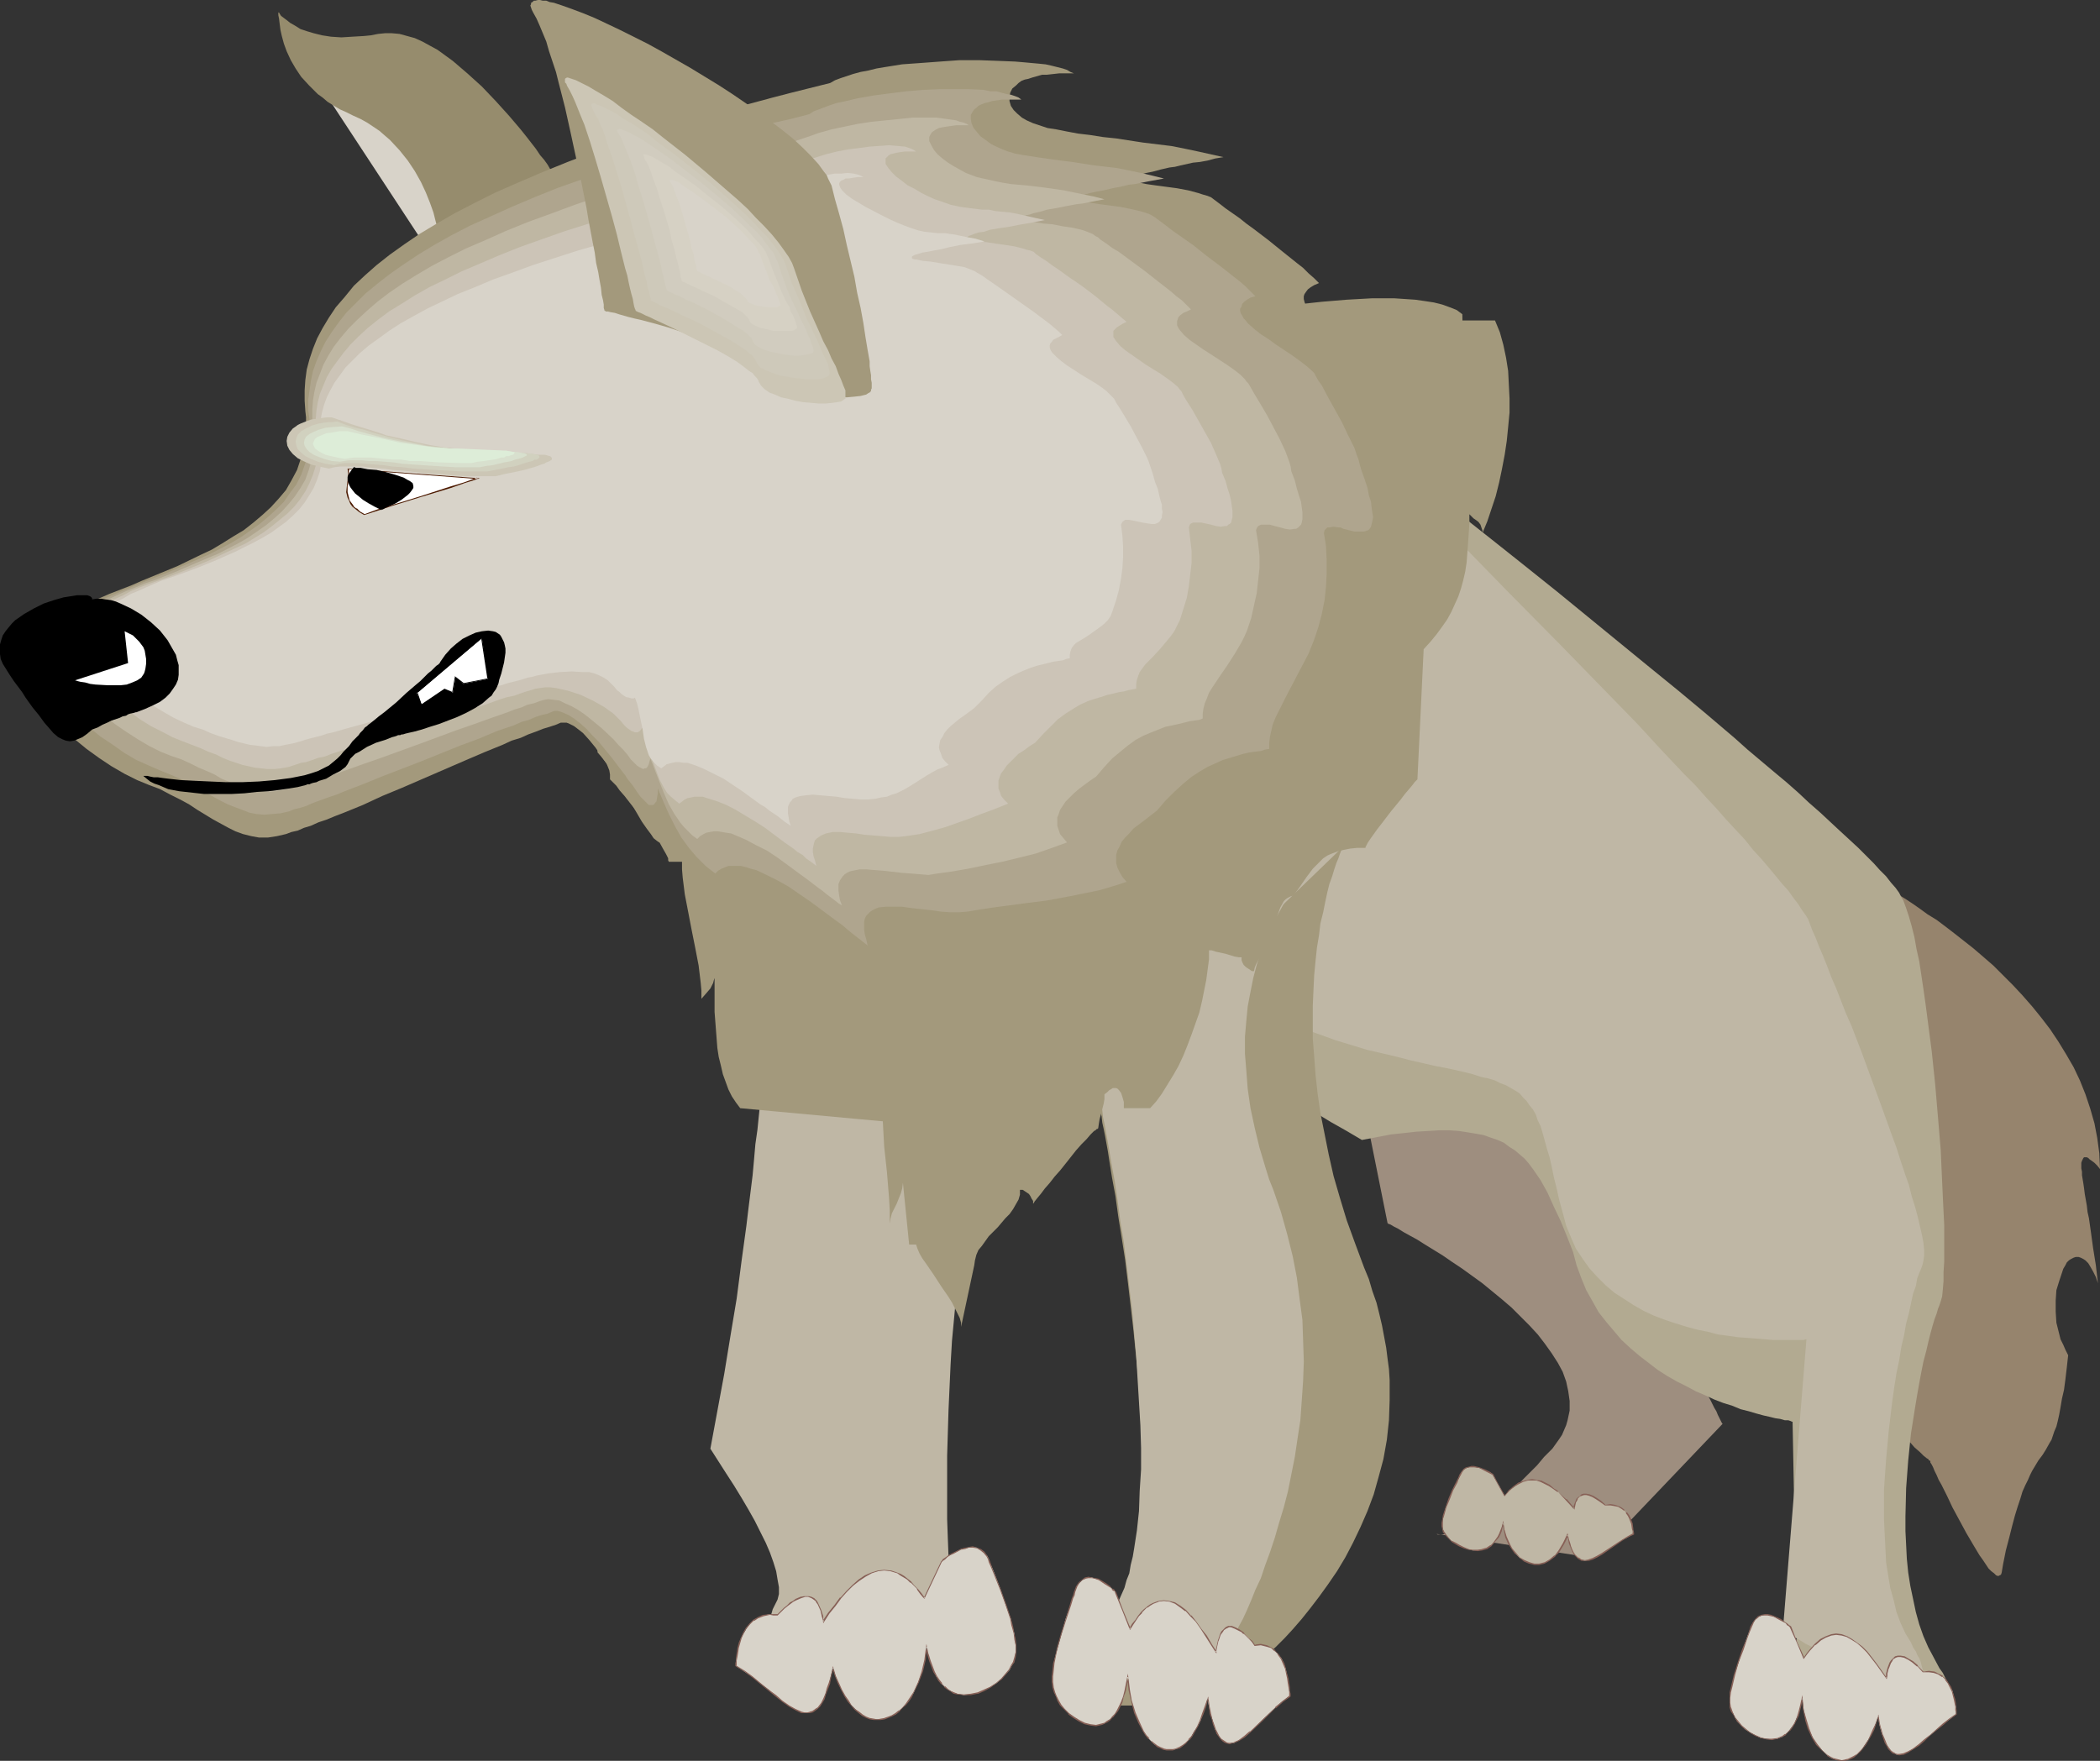 <?xml version="1.0" encoding="UTF-8" standalone="no"?>
<svg
   version="1.0"
   width="129.681mm"
   height="108.767mm"
   id="svg41"
   sodipodi:docname="Hyena 6.wmf"
   xmlns:inkscape="http://www.inkscape.org/namespaces/inkscape"
   xmlns:sodipodi="http://sodipodi.sourceforge.net/DTD/sodipodi-0.dtd"
   xmlns="http://www.w3.org/2000/svg"
   xmlns:svg="http://www.w3.org/2000/svg">
  <rect width="100%" height="100%" fill="#333333" stroke="none"/>
  <sodipodi:namedview
     id="namedview41"
     pagecolor="#ffffff"
     bordercolor="#000000"
     borderopacity="0.25"
     inkscape:showpageshadow="2"
     inkscape:pageopacity="0.0"
     inkscape:pagecheckerboard="0"
     inkscape:deskcolor="#d1d1d1"
     inkscape:document-units="mm" />
  <defs
     id="defs1">
    <pattern
       id="WMFhbasepattern"
       patternUnits="userSpaceOnUse"
       width="6"
       height="6"
       x="0"
       y="0" />
  </defs>
  <path
     style="fill:#9e8e7f;fill-opacity:1;fill-rule:evenodd;stroke:none"
     d="m 316.736,250.144 7.11,35.389 v 0 l 0.162,0.162 0.485,0.162 0.808,0.485 0.97,0.485 1.293,0.808 1.454,0.808 1.778,0.97 1.778,1.131 2.101,1.293 2.101,1.293 2.101,1.454 2.424,1.616 4.686,3.393 4.525,3.717 2.262,1.939 2.101,2.101 2.101,2.101 1.939,2.101 1.616,2.101 1.616,2.262 1.454,2.262 1.131,2.101 0.808,2.262 0.485,2.262 0.323,2.262 v 2.262 l -0.485,2.262 -0.323,1.131 -0.485,1.131 -0.485,1.131 -0.646,0.97 -0.808,1.131 -0.808,1.131 -1.939,1.939 -1.616,1.939 -1.778,1.778 -1.616,1.616 -1.454,1.616 -1.616,1.293 -1.293,1.293 -1.454,1.131 -1.131,1.131 -1.293,0.808 -1.131,0.97 -1.131,0.646 -0.97,0.808 -0.97,0.485 -0.808,0.485 -0.808,0.485 -1.616,0.808 -1.131,0.323 -1.131,0.323 -0.808,0.162 h -0.646 -0.485 l -0.162,-0.162 h -0.162 l 37.006,5.656 29.896,-31.349 v 0 l -0.162,-0.162 -0.162,-0.323 -0.162,-0.323 -0.323,-0.646 -0.323,-0.646 -0.323,-0.808 -0.485,-0.808 -0.485,-0.97 -0.485,-0.97 -0.646,-1.131 -0.646,-1.293 -0.646,-1.293 -0.808,-1.293 -1.454,-2.909 -1.616,-3.393 -1.939,-3.393 -1.939,-3.717 -1.939,-3.878 -2.101,-4.04 -2.262,-4.04 -4.525,-8.564 -4.525,-8.726 -4.686,-8.403 -2.262,-4.04 -2.101,-4.04 -2.101,-3.878 -2.101,-3.717 -1.778,-3.393 -1.939,-3.232 -1.616,-2.909 -0.808,-1.454 -0.808,-1.131 -0.646,-1.293 -0.808,-1.131 -0.646,-0.97 -0.485,-0.808 -0.485,-0.97 -0.646,-0.646 -0.323,-0.646 -0.485,-0.485 -0.646,-0.323 -0.808,-0.323 -0.808,-0.162 h -0.97 l -1.131,0.162 -1.131,0.162 -1.131,0.162 -1.293,0.485 -2.586,0.97 -2.747,1.131 -2.747,1.454 -2.747,1.454 -2.747,1.616 -2.586,1.616 -2.262,1.616 -2.101,1.293 -0.97,0.646 -0.808,0.485 -0.646,0.485 -0.646,0.485 -0.485,0.323 -0.323,0.323 z"
     id="path1" />
  <path
     style="fill:#96846d;fill-opacity:1;fill-rule:evenodd;stroke:none"
     d="m 440.521,207.484 v 0 l 0.485,0.323 0.646,0.323 0.97,0.485 1.131,0.646 1.293,0.808 1.454,0.97 1.616,1.131 1.778,1.293 2.101,1.293 1.939,1.454 2.101,1.616 2.262,1.778 2.262,1.778 2.262,1.939 2.424,2.101 2.262,2.262 2.262,2.262 2.262,2.424 2.262,2.585 2.101,2.585 2.101,2.747 1.939,2.909 1.778,2.909 1.778,3.07 1.454,3.07 1.293,3.232 1.131,3.393 0.97,3.393 0.646,3.393 0.485,3.555 0.162,3.717 -0.646,-0.808 -0.646,-0.646 -0.646,-0.485 -0.485,-0.323 -0.323,-0.323 -0.323,-0.162 h -0.323 -0.323 l -0.162,0.162 -0.162,0.323 -0.162,0.323 -0.162,0.485 v 1.293 l 0.162,0.808 v 0.808 l 0.162,0.97 0.162,0.97 0.162,1.131 0.162,1.293 0.485,2.747 0.162,1.454 0.323,1.454 0.485,3.393 0.485,3.555 0.646,4.04 0.485,4.201 -0.485,-1.454 -0.646,-1.293 -0.646,-1.131 -0.485,-0.808 -0.646,-0.646 -0.485,-0.323 -0.646,-0.323 -0.485,-0.162 h -0.646 l -0.485,0.162 -0.646,0.323 -0.485,0.323 -0.485,0.485 -0.323,0.646 -0.485,0.808 -0.323,0.97 -0.646,1.939 -0.646,2.101 -0.162,2.424 v 2.585 l 0.162,2.585 0.646,2.585 0.323,1.293 0.646,1.293 0.485,1.131 0.646,1.293 -0.323,2.909 -0.323,2.747 -0.323,2.424 -0.485,2.101 -0.323,1.939 -0.323,1.778 -0.323,1.454 -0.323,1.293 -0.485,1.131 -0.323,0.97 -0.323,0.97 -0.485,0.808 -0.808,1.454 -0.808,1.293 -0.97,1.293 -0.97,1.616 -0.485,0.808 -0.485,0.97 -0.485,1.131 -0.646,1.293 -0.646,1.454 -0.485,1.616 -0.646,1.939 -0.646,2.101 -0.646,2.424 -0.646,2.585 -0.808,3.07 -0.646,3.232 -0.162,0.97 -0.162,0.97 -0.162,0.485 -0.323,0.162 -0.323,0.162 -0.485,-0.162 -0.485,-0.485 -0.646,-0.485 -0.646,-0.646 -0.646,-0.97 -0.646,-0.97 -0.808,-1.131 -1.454,-2.424 -1.616,-2.747 -3.232,-5.979 -1.293,-2.747 -1.293,-2.585 -0.646,-1.131 -0.485,-1.131 -0.485,-0.97 -0.323,-0.808 -0.323,-0.646 -0.323,-0.485 v -0.323 l -0.162,-0.162 v 0 h -0.162 l -0.162,-0.323 -0.323,-0.162 -0.808,-0.646 -0.808,-0.808 -1.293,-1.131 -1.131,-1.293 -1.293,-1.454 -1.293,-1.778 -1.293,-1.778 -1.131,-2.101 -0.97,-2.262 -0.808,-2.424 -0.485,-2.585 -0.162,-1.293 v -1.293 -1.454 l 0.162,-1.293 0.162,-1.454 0.323,-1.454 0.323,-0.808 0.162,-0.808 0.162,-1.131 0.162,-0.97 0.323,-2.585 0.323,-2.747 0.162,-3.07 0.162,-3.555 0.162,-3.717 0.162,-3.878 0.162,-4.04 v -4.363 l 0.162,-4.363 V 273.413 254.83 245.781 l -0.162,-4.525 v -4.201 l -0.162,-4.201 v -3.878 l -0.162,-3.717 v -3.393 -3.07 l -0.162,-2.909 v -2.424 l -0.162,-1.131 v -0.97 -0.808 -1.454 -0.646 z"
     id="path2" />
  <path
     style="fill:#b2aa91;fill-opacity:1;fill-rule:evenodd;stroke:none"
     d="m 287.324,78.21 h 0.162 l 0.323,0.323 0.485,0.323 0.646,0.485 0.97,0.808 1.131,0.808 1.293,1.131 1.454,0.97 1.616,1.293 1.778,1.454 1.939,1.454 2.101,1.616 2.262,1.778 2.262,1.778 2.424,1.939 2.747,2.101 2.747,2.101 2.747,2.262 2.909,2.262 3.07,2.424 3.07,2.424 3.07,2.424 6.626,5.171 6.787,5.494 6.949,5.494 7.11,5.656 7.272,5.817 14.221,11.635 7.11,5.817 6.949,5.656 6.787,5.656 6.464,5.494 3.07,2.747 3.07,2.585 3.07,2.585 2.909,2.424 2.747,2.424 2.586,2.424 2.586,2.262 2.424,2.262 2.262,2.101 2.101,1.939 2.101,1.939 1.939,1.939 1.616,1.616 1.454,1.616 1.454,1.454 1.131,1.454 1.131,1.293 0.808,1.131 0.485,0.97 0.485,0.808 0.646,1.778 0.646,1.939 0.646,2.262 0.646,2.585 0.485,2.747 0.646,2.909 0.485,3.232 0.485,3.232 0.485,3.393 0.485,3.717 0.97,7.433 0.808,7.756 0.646,7.595 0.646,7.756 0.162,3.717 0.162,3.555 0.162,3.555 0.162,3.393 0.162,3.232 v 3.07 2.909 2.585 l -0.162,2.424 v 2.101 l -0.162,1.939 -0.162,1.616 -0.323,1.131 -0.323,0.97 -0.323,0.808 -0.323,1.131 -0.485,1.293 -0.485,1.616 -0.485,1.778 -0.485,1.939 -0.485,2.101 -0.646,2.424 -0.485,2.424 -0.485,2.585 -0.485,2.747 -0.485,2.909 -0.485,3.07 -0.485,3.07 -0.646,6.302 -0.485,6.464 -0.162,6.625 v 3.393 l 0.162,3.232 0.162,3.232 0.323,3.232 0.485,3.07 0.646,3.07 0.646,3.07 0.808,2.909 0.97,2.747 1.131,2.585 1.293,2.424 1.293,2.424 0.808,1.131 0.485,0.97 0.485,0.97 0.485,0.97 0.485,0.808 0.162,0.808 0.162,0.646 0.162,0.646 v 1.131 l -0.323,0.97 -0.485,0.808 -0.808,0.646 -0.97,0.323 -1.293,0.323 -1.293,0.162 -1.454,-0.162 h -1.616 l -1.778,-0.323 -1.778,-0.323 -1.939,-0.485 -3.878,-1.131 -4.04,-1.131 -3.717,-1.293 -1.778,-0.808 -1.778,-0.646 -1.454,-0.646 -1.454,-0.485 -1.293,-0.485 -1.131,-0.485 -0.808,-0.323 -0.646,-0.323 -0.485,-0.162 -0.162,-0.162 -1.131,-59.466 h -0.162 l -0.323,-0.162 -0.485,-0.162 h -0.808 l -1.131,-0.323 -1.131,-0.162 -1.293,-0.323 -1.454,-0.323 -1.778,-0.485 -1.616,-0.485 -1.939,-0.485 -1.939,-0.808 -2.101,-0.646 -2.101,-0.808 -2.101,-0.97 -2.262,-0.97 -2.101,-1.131 -2.262,-1.131 -2.262,-1.293 -2.262,-1.454 -2.101,-1.616 -2.101,-1.616 -2.101,-1.778 -2.101,-1.939 -1.778,-2.101 -1.778,-2.101 -1.778,-2.262 -1.454,-2.585 -1.454,-2.585 -1.131,-2.747 -1.131,-3.07 -0.808,-3.07 -1.454,-3.717 -1.454,-3.555 -1.616,-3.393 -1.454,-3.232 -1.616,-2.909 -1.778,-2.585 -0.97,-1.293 -0.97,-1.131 -1.131,-0.97 -1.131,-0.97 -1.293,-0.808 -1.293,-0.97 -1.454,-0.646 -1.454,-0.485 -1.778,-0.646 -1.778,-0.323 -1.939,-0.323 -2.101,-0.323 -2.262,-0.162 h -2.262 l -2.586,0.162 -2.747,0.162 -2.909,0.323 -3.07,0.323 -3.394,0.646 -3.394,0.646 -3.555,-2.101 -3.717,-2.101 -3.717,-2.262 -3.878,-2.262 -7.918,-4.686 -8.08,-4.848 -16.483,-10.019 -7.918,-4.848 -3.878,-2.262 -3.717,-2.424 -3.555,-2.262 -3.717,-2.101 -3.394,-2.101 -3.07,-2.101 -3.232,-1.939 -2.747,-1.778 -2.747,-1.616 -2.424,-1.616 -2.262,-1.293 -1.939,-1.293 -1.778,-1.131 -1.454,-0.808 -0.646,-0.485 -0.485,-0.323 -0.485,-0.162 -0.323,-0.323 -0.323,-0.162 -0.162,-0.162 -0.162,-0.162 v 0 z"
     id="path3" />
  <path
     style="fill:#bfb7a5;fill-opacity:1;fill-rule:evenodd;stroke:none"
     d="m 286.193,72.393 v 0.162 l 0.323,0.323 0.485,0.485 0.646,0.485 0.808,0.808 0.97,0.97 1.131,1.131 1.131,1.131 1.454,1.454 1.454,1.454 1.778,1.616 1.778,1.939 1.939,1.778 2.101,2.101 2.101,2.101 2.101,2.101 2.424,2.424 2.424,2.424 2.586,2.424 2.586,2.585 2.586,2.747 2.747,2.585 5.656,5.817 5.979,5.817 5.979,5.979 6.141,6.302 6.141,6.302 12.443,12.604 6.141,6.302 5.979,6.14 5.979,6.14 5.494,5.979 2.747,2.909 2.586,2.747 2.747,2.747 2.424,2.747 2.424,2.585 2.262,2.585 2.262,2.424 2.101,2.262 1.939,2.424 1.939,2.101 1.778,2.101 1.616,1.939 1.454,1.778 1.454,1.616 1.131,1.616 1.131,1.454 0.808,1.293 0.808,1.131 0.646,0.97 0.323,0.808 0.646,1.778 0.808,1.778 0.808,2.101 0.97,2.262 0.97,2.424 0.97,2.585 1.131,2.585 1.131,2.909 1.131,2.909 1.293,2.909 2.424,6.302 4.686,12.766 2.262,6.302 1.131,3.07 0.97,3.07 0.97,2.909 0.97,2.747 0.646,2.585 0.808,2.585 0.646,2.424 0.485,2.101 0.485,2.101 0.323,1.778 0.162,1.616 v 1.293 l -0.162,1.131 -0.162,0.808 -0.323,0.97 -0.485,1.131 -0.485,1.293 -0.323,1.778 -0.646,1.778 -0.485,2.262 -0.485,2.262 -0.646,2.424 -0.485,2.747 -0.646,2.747 -0.485,3.07 -0.646,3.07 -0.485,3.07 -0.485,3.393 -0.808,6.787 -0.646,6.948 -0.485,6.948 v 3.555 3.393 l 0.162,3.393 0.162,3.232 0.162,3.393 0.485,3.07 0.485,2.909 0.808,2.909 0.646,2.747 0.97,2.585 1.131,2.424 1.293,2.101 0.485,1.131 0.646,0.97 0.323,0.808 0.485,0.808 0.323,0.808 0.162,0.646 0.323,1.293 v 0.808 l -0.323,0.808 -0.485,0.646 -0.808,0.485 -0.808,0.162 h -0.97 -1.293 l -1.454,-0.162 -1.454,-0.323 -1.454,-0.485 -3.394,-1.131 -3.394,-1.454 -3.717,-1.616 -3.394,-1.616 -1.454,-0.808 -1.616,-0.808 -1.293,-0.646 -1.293,-0.808 -1.131,-0.646 -0.97,-0.485 -0.808,-0.485 -0.646,-0.485 -0.323,-0.162 -0.162,-0.162 5.494,-67.868 h -0.162 l -0.485,0.162 h -1.454 -1.131 -2.909 -1.616 l -1.939,-0.162 -1.939,-0.162 -2.101,-0.162 -2.262,-0.162 -2.262,-0.323 -2.424,-0.323 -2.424,-0.646 -2.424,-0.485 -2.424,-0.646 -2.586,-0.808 -2.424,-0.808 -2.586,-0.97 -2.424,-1.131 -2.262,-1.293 -2.262,-1.454 -2.262,-1.454 -2.101,-1.778 -1.939,-1.939 -1.778,-1.939 -1.616,-2.262 -1.616,-2.424 -1.131,-2.585 -1.131,-2.747 -0.808,-3.07 -0.808,-2.909 -0.646,-2.909 -0.646,-2.585 -0.485,-2.424 -0.485,-2.101 -0.646,-2.101 -0.485,-1.778 -0.485,-1.778 -0.485,-1.616 -0.646,-1.293 -0.485,-1.454 -0.646,-1.131 -0.808,-0.97 -0.646,-0.97 -0.808,-0.808 -0.808,-0.97 -0.97,-0.646 -1.131,-0.646 -1.131,-0.646 -1.293,-0.485 -1.293,-0.646 -1.616,-0.485 -1.616,-0.323 -1.939,-0.646 -1.939,-0.485 -2.101,-0.485 -2.262,-0.485 -2.586,-0.485 -2.747,-0.646 -2.909,-0.646 -3.07,-0.808 -3.394,-0.808 -3.555,-0.808 -3.717,-1.131 -3.717,-1.131 -4.04,-1.454 -4.04,-1.454 -4.04,-1.616 -4.202,-1.616 -4.202,-1.778 -8.565,-3.878 -8.565,-3.878 -8.403,-4.04 -4.202,-2.101 -3.878,-1.939 -3.878,-2.101 -3.878,-1.939 -3.555,-1.939 -3.394,-1.778 -3.394,-1.778 -3.07,-1.616 -2.909,-1.616 -2.586,-1.454 -2.424,-1.454 -2.101,-1.131 -1.939,-1.131 -1.616,-0.808 -0.646,-0.323 -0.485,-0.323 -0.485,-0.323 -0.485,-0.323 -0.323,-0.162 -0.162,-0.162 h -0.162 v 0 z"
     id="path4" />
  <path
     style="fill:#d8d3c9;fill-opacity:1;fill-rule:evenodd;stroke:none"
     d="m 68.68,10.827 31.189,47.508 10.019,-7.756 -0.162,-0.162 -0.162,-0.323 -0.485,-0.485 -0.646,-0.808 -0.808,-0.808 -0.97,-1.131 -1.131,-1.131 -1.293,-1.293 -1.293,-1.454 -1.454,-1.616 -1.454,-1.616 -1.616,-1.616 -3.394,-3.555 -3.555,-3.717 -3.555,-3.717 -3.717,-3.555 -3.394,-3.393 -1.616,-1.616 -1.616,-1.293 -1.454,-1.454 -1.454,-1.131 -1.293,-1.131 -1.293,-0.97 -0.97,-0.646 -0.97,-0.646 -0.808,-0.323 z"
     id="path5" />
  <path
     style="fill:#968c6d;fill-opacity:1;fill-rule:evenodd;stroke:none"
     d="m 130.249,42.014 -0.162,-0.162 -0.162,-0.323 -0.323,-0.485 -0.485,-0.646 -0.646,-0.808 -0.646,-1.131 -0.808,-1.131 -0.97,-1.131 -0.97,-1.454 -1.131,-1.454 -1.131,-1.454 -1.293,-1.616 -2.747,-3.232 -3.07,-3.393 -3.232,-3.393 -3.394,-3.07 -3.394,-2.909 -1.778,-1.293 -1.778,-1.293 -1.778,-0.97 L 98.576,9.695 96.798,8.888 95.021,8.403 93.243,7.918 91.465,7.756 H 89.849 L 88.234,7.918 86.618,8.241 85.002,8.403 82.254,8.564 79.669,8.726 77.245,8.564 75.144,8.241 73.205,7.756 71.589,7.272 70.134,6.787 68.842,5.979 67.71,5.333 66.902,4.686 66.256,4.201 65.61,3.717 l -0.323,-0.485 -0.162,-0.323 h -0.162 v 0.646 l 0.162,0.808 0.162,1.293 0.162,1.293 0.323,1.454 0.485,1.778 0.646,1.778 0.97,2.101 1.131,1.939 1.293,1.939 1.778,1.939 2.101,2.101 1.131,0.808 1.131,0.97 1.293,0.808 1.616,0.97 1.454,0.646 1.616,0.808 1.778,0.808 1.454,0.808 1.454,0.97 1.454,0.97 1.293,1.131 1.131,0.97 2.262,2.424 1.939,2.424 1.616,2.424 1.454,2.585 1.131,2.424 0.97,2.424 0.808,2.262 0.485,1.939 0.485,1.778 0.162,0.808 0.162,0.646 0.162,0.646 v 0.646 l 0.162,0.323 v 0.323 0.162 z"
     id="path6" />
  <path
     style="fill:#a3997c;fill-opacity:1;fill-rule:evenodd;stroke:none"
     d="m 71.266,95.985 0.162,1.454 v 1.616 l -0.162,2.909 -0.323,2.747 -0.808,2.585 -0.808,2.424 -1.293,2.424 -1.293,2.262 -1.778,2.101 -1.778,1.939 -1.939,1.778 -2.101,1.778 -2.262,1.778 -2.424,1.454 -2.586,1.616 -2.424,1.454 -2.747,1.293 -5.333,2.585 -5.494,2.262 -2.747,1.131 -2.586,1.131 -5.01,1.939 -2.586,1.131 -2.262,0.97 -2.262,0.97 -1.939,1.131 -1.939,0.97 -1.616,1.131 -1.454,0.97 -1.293,1.131 -1.131,1.131 -0.808,1.293 -0.646,1.131 -0.485,1.293 -0.323,1.293 -0.162,1.293 v 1.293 l 0.162,1.293 0.323,1.293 0.485,1.293 0.485,1.454 0.646,1.293 0.808,1.293 0.97,1.454 1.939,2.585 2.424,2.424 2.586,2.424 2.747,2.262 2.909,2.101 2.909,1.939 3.07,1.778 2.909,1.454 2.747,1.131 2.586,0.97 2.424,1.293 2.262,1.131 2.101,1.131 1.939,1.293 3.717,2.262 1.778,0.97 1.778,0.97 1.616,0.808 1.778,0.646 1.939,0.485 1.778,0.323 h 2.101 l 2.101,-0.323 2.101,-0.485 1.293,-0.485 1.454,-0.323 1.454,-0.646 1.616,-0.485 1.778,-0.808 1.939,-0.646 1.939,-0.808 2.101,-0.808 4.363,-1.778 4.525,-2.101 4.686,-1.939 4.848,-2.101 4.848,-2.101 4.848,-2.101 4.525,-1.939 4.363,-1.778 2.101,-0.97 2.101,-0.646 1.778,-0.808 1.778,-0.646 1.616,-0.646 1.616,-0.485 1.454,-0.485 1.131,-0.485 h 0.646 0.646 l 0.485,0.162 0.646,0.323 0.646,0.323 0.646,0.485 1.454,1.131 1.454,1.616 1.454,1.778 1.454,2.101 1.454,2.101 2.909,4.686 1.454,2.262 1.293,2.262 1.131,1.939 1.131,1.939 1.131,1.616 0.485,0.646 0.485,0.646 0.323,0.485 0.323,0.485 0.808,0.646 0.485,0.323 h 0.485 l 0.323,-0.162 0.323,-0.323 0.162,-0.485 0.162,-0.485 0.162,-1.454 v -1.293 l -0.162,-0.646 v -0.485 -0.162 -0.162 l 1.454,3.232 1.616,3.232 1.778,2.909 1.778,2.747 2.262,2.585 2.101,2.424 2.424,2.101 2.424,1.939 0.808,-0.646 0.646,-0.646 0.97,-0.323 0.97,-0.162 0.808,-0.162 h 1.131 0.97 l 1.293,0.323 1.131,0.323 1.293,0.323 2.424,1.131 2.747,1.454 2.747,1.616 2.747,1.939 2.747,1.778 5.171,4.04 2.586,1.939 1.131,0.97 1.131,0.808 2.101,1.778 0.97,0.646 0.808,0.646 -0.323,-1.293 -0.323,-1.454 -0.162,-1.131 v -0.97 l 0.162,-0.97 0.162,-0.646 0.323,-0.808 0.323,-0.485 0.485,-0.485 0.646,-0.485 1.454,-0.485 1.778,-0.323 h 1.939 2.101 l 2.262,0.323 4.848,0.485 2.262,0.323 2.424,0.162 h 2.101 l 1.939,-0.162 2.101,-0.323 2.424,-0.162 2.424,-0.323 2.747,-0.323 3.07,-0.323 5.979,-0.646 3.232,-0.323 6.302,-0.808 3.07,-0.323 2.909,-0.646 2.747,-0.485 2.424,-0.646 2.424,-0.646 1.939,-0.646 -0.97,-1.293 -0.646,-1.131 -0.485,-0.97 -0.323,-1.131 v -1.131 -0.97 l 0.323,-1.131 0.485,-1.131 0.646,-1.131 0.808,-0.97 0.97,-1.131 0.97,-0.97 1.293,-1.131 1.454,-1.131 1.454,-1.131 1.616,-1.131 2.101,-2.585 2.101,-2.262 2.101,-1.778 1.939,-1.616 2.101,-1.454 1.939,-1.131 1.939,-0.97 1.778,-0.808 1.939,-0.646 1.616,-0.485 1.616,-0.323 1.616,-0.323 1.293,-0.323 1.293,-0.323 1.131,-0.162 1.131,-0.323 -0.162,-1.454 0.162,-1.454 0.323,-1.778 0.485,-1.778 0.485,-1.939 0.808,-1.939 1.616,-4.04 1.939,-4.201 1.778,-4.201 0.808,-1.939 0.808,-1.939 0.808,-1.778 0.646,-1.616 0.97,-3.232 0.808,-3.393 0.646,-3.232 0.485,-3.393 0.162,-3.393 v -3.393 l -0.162,-3.393 -0.646,-3.393 0.323,-0.485 0.323,-0.323 0.323,-0.323 0.323,-0.162 1.131,-0.162 1.131,0.162 2.586,0.646 1.454,0.323 1.131,0.162 h 1.293 l 0.485,-0.162 0.485,-0.162 0.323,-0.485 0.323,-0.485 0.162,-0.646 0.162,-0.646 v -2.101 l -0.162,-1.131 -0.323,-1.616 -0.323,-1.616 -0.485,-1.939 -0.646,-2.101 -0.808,-2.262 -0.323,-1.293 -0.323,-1.293 -0.485,-1.454 -0.646,-1.454 -1.293,-3.232 -1.616,-3.07 -1.778,-3.232 -1.616,-3.07 -0.808,-1.454 -0.808,-1.454 -0.808,-1.293 -0.323,-0.646 -0.323,-0.485 -0.323,-0.646 -0.485,-0.646 -1.293,-1.131 -1.616,-1.293 -1.939,-1.293 -3.878,-2.747 -1.939,-1.293 -1.939,-1.454 -1.778,-1.293 -1.454,-1.293 -0.485,-0.646 -0.485,-0.646 -0.485,-0.646 -0.162,-0.485 -0.162,-0.646 v -0.646 l 0.162,-0.485 0.323,-0.485 0.485,-0.646 0.646,-0.485 0.808,-0.485 1.131,-0.485 -1.131,-1.131 -1.293,-1.131 -1.293,-1.293 -1.454,-1.131 -3.232,-2.585 -3.394,-2.747 -3.394,-2.585 -1.778,-1.293 -1.616,-1.293 -1.616,-1.131 -1.616,-1.131 -1.454,-1.131 -1.293,-0.97 -0.646,-0.485 -0.808,-0.323 -1.131,-0.323 -0.97,-0.323 -2.424,-0.646 -2.586,-0.485 -2.424,-0.323 -2.424,-0.323 -2.262,-0.323 -0.808,-0.162 -0.808,-0.162 -0.646,-0.323 h -0.646 l -0.323,-0.323 V 41.852 41.691 l 0.485,-0.323 0.485,-0.323 0.97,-0.323 1.131,-0.323 1.616,-0.323 1.778,-0.485 2.101,-0.485 1.293,-0.162 1.293,-0.323 1.454,-0.323 1.454,-0.323 1.616,-0.162 1.778,-0.323 1.778,-0.485 1.939,-0.323 -2.909,-0.646 -2.909,-0.646 -3.07,-0.646 -3.232,-0.646 -6.626,-0.808 -6.302,-0.97 -3.07,-0.323 -3.07,-0.485 -2.747,-0.323 -2.586,-0.485 -2.424,-0.485 -2.101,-0.323 -1.939,-0.646 -1.454,-0.485 -1.454,-0.646 -1.131,-0.646 -1.131,-0.97 -0.808,-0.808 -0.646,-0.97 -0.323,-1.131 v -0.97 l 0.162,-0.97 0.485,-0.97 0.97,-0.808 0.485,-0.485 0.646,-0.485 0.808,-0.323 0.808,-0.162 0.97,-0.323 1.131,-0.323 1.131,-0.323 h 1.131 l 1.454,-0.162 1.454,-0.162 h 3.394 l -0.808,-0.323 -0.808,-0.485 -0.97,-0.323 -1.293,-0.323 -1.293,-0.323 -1.454,-0.323 -1.616,-0.162 -1.778,-0.162 -1.778,-0.162 -1.939,-0.162 -4.04,-0.162 -4.363,-0.162 h -4.525 l -4.525,0.323 -4.363,0.323 -4.525,0.323 -4.04,0.646 -1.939,0.323 -1.939,0.485 -1.778,0.323 -1.778,0.485 -1.454,0.485 -1.454,0.485 -1.293,0.485 -1.131,0.646 -4.525,1.131 -4.525,1.131 -4.363,1.131 -4.202,1.131 -4.202,1.131 -4.04,1.131 -4.04,1.131 -3.878,1.131 -3.717,1.131 -3.717,1.293 -3.555,1.131 -3.394,1.131 -6.787,2.262 -6.302,2.424 -5.979,2.424 -5.656,2.424 -5.171,2.262 -4.848,2.424 -4.686,2.424 -4.202,2.424 -4.04,2.424 -3.555,2.424 -3.394,2.424 -3.07,2.424 -2.747,2.424 -2.586,2.424 -2.101,2.585 -2.101,2.424 -1.616,2.424 -1.454,2.424 -1.293,2.424 -0.97,2.424 -0.808,2.424 -0.646,2.424 -0.323,2.424 -0.162,2.424 v 2.424 z"
     id="path7" />
  <path
     style="fill:#a3997c;fill-opacity:1;fill-rule:evenodd;stroke:none"
     d="m 255.651,253.537 v 0 0.323 l 0.162,0.323 0.162,0.485 v 0.646 l 0.323,0.808 v 0.97 l 0.323,1.131 0.162,1.131 0.323,1.293 0.162,1.454 0.323,1.454 0.323,1.616 0.646,3.555 0.323,2.101 0.646,4.04 0.808,4.363 0.646,4.686 0.808,5.009 0.808,5.171 0.646,5.333 0.646,5.494 0.646,5.656 1.131,11.311 0.323,5.656 0.323,5.656 0.323,5.494 0.162,5.494 v 5.333 l -0.162,5.171 -0.323,4.848 -0.485,4.686 -0.646,4.363 -0.485,2.101 -0.323,2.101 -0.485,1.939 -0.646,1.778 -0.485,1.778 -0.646,1.616 -0.646,1.454 -0.808,1.454 -0.808,1.293 -0.808,1.131 -0.97,0.97 -0.646,1.131 -0.808,0.97 -0.485,0.97 -0.97,1.616 -0.323,0.808 -0.162,0.646 -0.323,1.293 0.162,1.131 0.162,0.97 0.646,0.646 0.808,0.646 0.97,0.485 1.131,0.323 1.293,0.323 h 1.616 1.454 1.778 l 1.778,-0.162 3.717,-0.485 3.717,-0.646 3.555,-0.97 3.394,-0.808 1.616,-0.323 1.293,-0.485 1.293,-0.323 0.97,-0.323 0.97,-0.162 0.646,-0.323 h 0.323 l 0.162,-0.162 v 0 h 0.162 l 0.485,-0.323 0.646,-0.646 0.97,-0.646 1.131,-0.97 1.454,-1.293 1.616,-1.293 1.616,-1.616 1.939,-1.778 1.939,-1.939 1.939,-2.101 2.101,-2.424 1.939,-2.424 2.101,-2.747 2.101,-2.909 2.101,-3.07 1.939,-3.232 1.778,-3.393 1.778,-3.717 1.616,-3.717 1.454,-3.878 1.131,-4.04 1.131,-4.201 0.808,-4.525 0.485,-4.525 0.162,-4.686 v -2.262 -2.424 l -0.162,-2.585 -0.323,-2.424 -0.323,-2.585 -0.485,-2.585 -0.485,-2.585 -0.646,-2.747 -0.646,-2.585 -0.97,-2.747 -0.808,-2.747 -1.131,-2.747 -2.101,-5.656 -1.939,-5.333 -1.616,-5.333 -1.454,-5.009 -1.131,-5.009 -0.97,-4.848 -0.97,-4.848 -0.646,-4.525 -0.485,-4.363 -0.323,-4.363 -0.323,-4.04 v -3.878 -3.878 l 0.162,-3.717 0.162,-3.393 0.323,-3.393 0.323,-3.07 0.485,-2.909 0.323,-2.747 0.646,-2.585 0.485,-2.424 0.485,-2.262 0.485,-1.939 0.646,-1.778 0.485,-1.616 0.485,-1.454 0.485,-1.131 0.323,-0.97 0.323,-0.808 0.323,-0.646 v -0.323 h 0.162 z"
     id="path8" />
  <path
     style="fill:#bfb7a5;fill-opacity:1;fill-rule:evenodd;stroke:none"
     d="m 255.651,251.113 v 0 0.323 l 0.162,0.162 0.162,0.646 v 0.646 l 0.162,0.646 0.162,0.97 0.162,1.131 0.323,0.97 0.162,1.293 0.323,1.293 0.162,1.616 0.323,1.454 0.323,1.778 0.646,3.555 0.646,3.878 0.808,4.363 0.646,4.363 0.646,4.848 0.808,4.848 0.646,5.171 0.646,5.333 0.646,5.333 0.97,10.827 0.323,5.494 0.323,5.333 0.323,5.333 0.162,5.333 v 5.009 l -0.323,5.009 -0.162,4.686 -0.485,4.525 -0.646,4.201 -0.323,1.939 -0.485,1.939 -0.323,1.939 -0.646,1.616 -0.485,1.778 -0.646,1.454 -0.646,1.454 -0.808,1.454 -0.808,1.131 -0.808,1.131 -0.808,0.97 -0.646,1.131 -0.646,0.808 -0.646,0.97 -0.323,0.808 -0.485,0.808 -0.323,0.646 -0.162,0.646 -0.323,1.293 0.162,1.131 0.162,0.808 0.646,0.808 0.808,0.485 0.808,0.485 1.131,0.323 1.293,0.162 1.454,0.162 h 1.454 1.778 l 1.616,-0.162 3.555,-0.485 3.555,-0.646 3.555,-0.808 3.232,-0.808 1.293,-0.323 1.454,-0.323 1.131,-0.485 1.131,-0.323 0.646,-0.162 0.646,-0.162 0.485,-0.162 v 0 l 0.162,-0.162 0.162,-0.485 0.485,-0.808 0.646,-0.97 0.646,-1.293 0.646,-1.454 0.97,-1.778 0.97,-2.101 0.97,-2.262 0.97,-2.424 1.293,-2.747 0.97,-2.909 1.131,-3.07 1.131,-3.393 0.97,-3.393 1.131,-3.717 0.97,-3.717 0.808,-4.04 0.808,-4.04 0.646,-4.363 0.646,-4.201 0.323,-4.525 0.323,-4.686 0.162,-4.525 -0.162,-4.848 -0.162,-4.848 -0.646,-4.848 -0.646,-5.009 -0.97,-5.009 -1.293,-5.171 -1.454,-5.171 -1.778,-5.171 -0.97,-2.424 -0.808,-2.585 -1.454,-4.848 -1.131,-4.686 -0.97,-4.525 -0.646,-4.525 -0.323,-4.201 -0.323,-4.04 v -3.878 l 0.323,-3.717 0.323,-3.393 0.646,-3.393 0.646,-3.232 0.808,-3.07 0.97,-2.909 0.97,-2.747 1.131,-2.585 1.131,-2.262 1.293,-2.262 1.131,-2.101 1.293,-1.939 1.293,-1.778 1.131,-1.616 1.293,-1.454 1.131,-1.293 0.97,-1.131 0.97,-0.97 0.808,-0.808 0.808,-0.646 0.646,-0.485 0.323,-0.323 0.323,-0.323 h 0.162 z"
     id="path9" />
  <path
     style="fill:#bfb7a5;fill-opacity:1;fill-rule:evenodd;stroke:none"
     d="m 179.053,237.863 v 0.162 0.485 l -0.162,0.646 v 1.131 l -0.162,1.293 v 1.616 l -0.323,1.778 v 2.101 l -0.323,2.262 -0.162,2.424 -0.323,2.747 -0.162,2.909 -0.323,3.07 -0.323,3.232 -0.485,3.393 -0.323,3.717 -0.323,3.555 -0.485,3.878 -0.485,3.878 -0.485,4.04 -1.131,8.241 -1.131,8.726 -1.454,8.726 -1.454,8.888 -1.616,8.726 -1.616,8.726 3.717,5.817 1.778,2.747 1.778,2.909 1.616,2.747 1.454,2.585 1.293,2.585 1.293,2.585 0.97,2.262 0.808,2.262 0.646,2.101 0.323,1.939 0.323,1.778 v 1.616 l -0.323,1.293 -0.646,1.293 -0.485,0.97 -0.323,1.131 -0.323,0.97 -0.323,0.808 -0.323,1.616 v 1.293 l 0.323,1.131 0.323,0.808 0.646,0.646 0.808,0.323 1.131,0.323 1.131,0.162 h 1.293 l 1.616,-0.162 1.616,-0.323 1.778,-0.323 1.778,-0.323 1.939,-0.485 4.04,-0.97 4.202,-0.97 4.202,-0.97 2.101,-0.323 2.101,-0.162 2.101,-0.323 h 1.939 l 1.939,0.162 1.778,0.162 1.778,0.485 1.616,0.485 1.454,0.808 1.293,1.131 -0.162,0.646 -0.162,0.323 v 0.323 h -0.162 -0.162 l -0.162,-0.162 v -0.323 l -0.323,-0.485 v -0.646 l -0.162,-0.808 -0.162,-0.97 -0.162,-0.97 -0.162,-1.131 v -1.293 l -0.162,-1.454 -0.162,-1.454 v -1.454 l -0.162,-1.778 -0.162,-3.717 -0.162,-4.04 -0.162,-4.201 -0.162,-4.525 v -4.848 -4.848 -5.171 l 0.323,-10.665 0.485,-10.665 0.323,-5.494 0.485,-5.171 0.485,-5.171 0.646,-5.171 0.808,-4.848 0.808,-4.686 0.808,-4.363 0.97,-4.04 0.646,-2.101 0.485,-1.778 0.646,-1.778 0.646,-1.616 0.646,-1.616 0.646,-1.454 0.646,-1.454 0.808,-1.131 -0.162,-4.848 -0.162,-4.525 v -4.363 l 0.162,-4.363 0.162,-4.201 0.323,-4.04 0.323,-4.04 0.485,-3.717 0.485,-3.717 0.323,-3.555 0.646,-3.393 0.485,-3.232 0.646,-3.232 0.485,-2.909 0.485,-2.909 0.646,-2.747 0.485,-2.585 0.485,-2.585 0.323,-2.262 0.323,-2.262 0.323,-1.939 0.162,-1.939 0.162,-1.778 v -1.616 -1.616 l -0.162,-1.293 -0.485,-1.293 -0.485,-0.97 -0.485,-0.808 -0.808,-0.808 -0.97,-0.646 -1.131,-0.485 -28.118,27.955 z"
     id="path10" />
  <path
     style="fill:#a3997c;fill-opacity:1;fill-rule:evenodd;stroke:none"
     d="m 139.461,158.037 v 17.613 l 0.97,1.131 1.131,1.454 0.323,0.808 0.323,0.808 0.162,0.97 v 1.131 l 0.162,0.162 v 0 l 0.323,0.323 0.323,0.323 0.646,0.646 0.808,1.131 1.131,1.293 1.131,1.454 2.424,3.07 2.586,3.232 1.131,1.616 0.97,1.616 0.808,1.454 0.646,1.131 0.485,0.97 v 0.485 l 0.162,0.323 h 3.07 v 1.778 l 0.162,1.939 0.485,3.878 0.808,4.201 0.808,4.201 0.808,4.04 0.808,4.201 0.485,4.04 0.162,1.778 v 1.939 l 1.131,-1.293 0.97,-1.131 0.646,-1.293 0.162,-0.646 0.162,-0.485 v 3.717 4.201 l 0.323,4.201 0.323,4.201 0.323,2.101 0.485,1.939 0.485,2.101 0.646,1.778 0.646,1.778 0.808,1.616 0.97,1.454 0.97,1.293 33.29,3.07 0.162,3.07 0.162,2.909 0.646,5.979 0.485,5.979 0.162,2.909 v 3.07 l 0.162,-1.131 0.323,-1.293 1.131,-2.262 0.97,-2.424 0.323,-1.131 0.162,-1.293 1.454,14.382 h 1.616 l 0.323,0.97 0.485,1.131 0.646,1.131 0.808,1.131 1.778,2.585 1.778,2.747 1.778,2.585 0.808,1.293 0.646,1.293 0.646,1.293 0.485,0.97 0.323,1.131 v 0.97 l 3.07,-14.382 0.162,-1.131 0.323,-1.293 0.485,-1.131 0.808,-0.97 0.808,-1.131 0.808,-1.131 2.101,-2.101 1.778,-2.101 0.97,-0.97 0.808,-1.131 0.646,-1.131 0.646,-1.131 0.323,-1.131 v -1.131 h 0.646 l 0.485,0.323 0.485,0.323 0.485,0.323 0.323,0.485 0.323,0.646 0.323,0.485 v 0.646 l 0.162,-0.162 0.162,-0.323 0.646,-0.808 0.808,-0.97 0.97,-1.293 1.131,-1.293 1.131,-1.454 1.293,-1.454 1.293,-1.616 2.424,-3.07 1.293,-1.454 1.131,-1.131 0.97,-1.131 0.808,-0.808 0.323,-0.162 0.323,-0.323 h 0.162 l 0.162,-0.162 0.162,-1.131 0.162,-0.97 0.485,-1.778 0.485,-1.939 0.162,-0.97 v -1.131 l 0.646,-0.485 0.485,-0.485 0.323,-0.162 0.485,-0.323 h 0.485 0.323 l 0.323,0.162 0.323,0.323 0.485,0.646 0.323,0.97 0.323,1.131 v 1.454 h 6.141 l 1.454,-1.616 1.293,-1.778 1.293,-2.101 1.293,-2.101 1.293,-2.262 1.131,-2.424 0.97,-2.424 0.97,-2.585 1.778,-5.009 0.646,-2.747 0.485,-2.424 0.485,-2.424 0.323,-2.424 0.323,-2.424 v -2.101 h 0.646 l 0.97,0.323 2.262,0.485 2.101,0.646 0.97,0.162 h 0.646 v 0.646 l 0.162,0.485 0.323,0.646 0.485,0.485 0.485,0.323 0.485,0.323 0.485,0.323 h 0.485 l 0.162,-0.808 0.323,-0.808 0.646,-1.131 0.646,-1.131 0.646,-0.97 0.808,-0.808 0.808,-0.646 h 0.323 l 0.323,-0.162 v -0.646 -0.646 l 0.162,-1.616 0.162,-1.939 0.485,-1.778 0.646,-1.778 0.808,-1.454 0.485,-0.485 0.485,-0.323 0.646,-0.323 0.646,-0.162 1.616,-2.262 1.454,-2.101 1.454,-1.939 1.616,-1.616 0.808,-0.808 0.97,-0.646 1.131,-0.485 1.293,-0.485 1.293,-0.323 1.616,-0.323 1.616,-0.162 h 1.939 v -0.162 l 0.162,-0.323 0.323,-0.646 0.646,-0.97 0.808,-1.131 0.808,-1.131 1.131,-1.454 2.101,-2.747 2.262,-2.747 0.97,-1.293 0.97,-1.131 0.808,-0.97 0.485,-0.646 0.485,-0.485 v 0 l 0.162,-0.162 1.454,-30.379 1.616,-1.778 1.454,-1.778 1.293,-1.778 1.131,-1.616 0.97,-1.778 0.808,-1.778 0.808,-1.778 0.646,-1.939 0.485,-1.778 0.485,-2.101 0.323,-2.101 0.162,-2.101 0.162,-2.262 0.162,-2.262 0.162,-2.585 v -2.585 0.485 l 0.485,0.485 0.485,0.485 0.485,0.323 0.646,0.485 0.485,0.646 0.323,0.97 0.162,0.485 v 0.485 l 1.131,-2.747 0.97,-2.909 0.97,-2.909 0.808,-3.232 0.646,-3.07 0.646,-3.393 0.485,-3.232 0.323,-3.232 0.323,-3.393 v -3.232 l -0.162,-3.232 -0.162,-3.232 -0.485,-3.07 -0.646,-3.07 -0.808,-2.909 -1.131,-2.747 h -7.595 V 73.363 l -1.293,-0.97 -1.616,-0.646 -1.778,-0.646 -1.939,-0.485 -2.101,-0.323 -2.262,-0.323 -2.424,-0.162 -2.424,-0.162 h -2.586 -2.747 l -2.909,0.162 -2.909,0.162 -5.818,0.485 -5.979,0.646 -6.141,0.646 -5.979,0.97 -5.818,0.808 -2.747,0.485 -2.747,0.323 -2.424,0.485 -2.586,0.323 -2.262,0.323 -2.262,0.323 -2.101,0.323 -1.939,0.162 -1.616,0.162 h -1.616 l -1.454,0.162 h -1.778 l -1.778,0.162 h -1.939 l -1.939,0.162 -1.939,0.162 -4.525,0.323 -4.686,0.323 -5.01,0.485 -5.333,0.646 -5.494,0.808 -5.494,0.808 -5.818,0.808 -5.818,1.131 -5.979,1.293 -5.818,1.293 -5.818,1.454 -5.818,1.778 -5.656,1.778 -5.494,1.939 -5.333,2.262 -5.171,2.424 -4.848,2.585 -2.262,1.293 -2.262,1.454 -2.262,1.454 -1.939,1.454 -1.939,1.616 -1.939,1.616 -1.778,1.778 -1.454,1.778 -1.616,1.778 -1.454,1.778 -1.293,1.939 -1.131,2.101 -0.97,2.101 -0.808,2.101 -0.646,2.101 -0.646,2.262 -0.485,2.262 -0.162,2.424 -0.162,2.424 0.162,2.585 0.162,2.585 0.485,2.747 0.646,2.747 0.808,2.747 v 0.323 l 0.162,0.646 0.162,0.646 v 0.808 l 0.162,0.808 0.162,0.97 0.323,1.778 0.485,1.778 0.162,0.646 0.323,0.646 0.323,0.323 0.162,0.323 0.323,0.162 z"
     id="path11" />
  <path
     style="fill:#afa58e;fill-opacity:1;fill-rule:evenodd;stroke:none"
     d="m 72.235,97.925 0.162,2.909 -0.162,2.747 -0.323,2.585 -0.808,2.424 -0.808,2.262 -1.131,2.262 -1.454,1.939 -1.454,2.101 -1.778,1.778 -1.939,1.778 -1.939,1.616 -2.262,1.616 -2.101,1.454 -2.424,1.454 -5.01,2.585 -5.171,2.262 -5.171,2.262 -5.01,1.939 -5.01,2.101 -2.262,0.97 -2.262,0.97 -2.101,0.808 -1.778,0.97 -1.939,0.97 -1.454,1.131 -1.454,0.97 -1.293,0.97 -0.97,1.131 -0.808,1.131 -0.646,1.131 -0.485,1.131 -0.162,1.131 -0.323,1.293 0.162,1.131 0.162,1.293 0.162,1.293 0.485,1.293 0.485,1.293 0.646,1.293 0.808,1.131 0.808,1.293 1.939,2.424 2.262,2.424 2.424,2.262 2.586,2.101 2.909,1.939 2.747,1.939 2.747,1.616 2.909,1.293 2.586,1.131 2.424,0.97 2.262,0.97 2.262,1.131 1.939,0.97 1.778,1.131 1.778,0.97 1.778,0.97 1.616,0.808 1.616,0.646 1.778,0.646 1.616,0.646 1.616,0.323 1.939,0.162 1.778,-0.162 1.939,-0.162 2.101,-0.485 1.131,-0.485 1.454,-0.323 1.454,-0.485 1.454,-0.646 1.778,-0.646 1.778,-0.646 1.939,-0.646 1.939,-0.808 4.202,-1.616 4.363,-1.778 9.211,-3.555 9.211,-3.717 4.363,-1.616 4.202,-1.778 1.939,-0.646 1.939,-0.646 1.778,-0.808 1.778,-0.485 1.454,-0.646 1.454,-0.485 1.454,-0.323 1.131,-0.485 0.485,-0.162 h 0.646 l 0.646,0.162 0.485,0.162 1.454,0.646 1.293,0.808 1.454,1.131 1.454,1.293 1.454,1.616 1.454,1.454 2.909,3.555 2.586,3.393 0.646,0.808 0.485,0.808 1.293,1.616 0.97,1.454 0.808,1.131 0.808,0.808 0.646,0.646 0.485,0.485 h 0.485 0.485 l 0.323,-0.162 0.162,-0.323 0.323,-0.323 0.162,-0.97 0.162,-0.97 v -1.131 l 1.293,3.07 1.293,2.909 1.454,2.909 1.454,2.585 1.778,2.424 1.778,2.101 2.101,2.101 2.262,1.778 0.646,-0.646 0.808,-0.485 0.808,-0.323 0.808,-0.323 h 0.97 0.97 0.97 l 1.293,0.323 0.97,0.323 1.293,0.323 2.424,1.131 2.586,1.293 2.586,1.454 2.586,1.778 2.586,1.778 5.01,3.717 2.424,1.778 1.131,0.97 0.97,0.808 2.101,1.616 1.616,1.293 -0.323,-1.454 -0.323,-1.131 -0.162,-1.131 v -0.97 -0.808 l 0.162,-0.808 0.323,-0.646 0.485,-0.485 0.485,-0.485 0.485,-0.323 0.646,-0.323 0.808,-0.323 1.616,-0.162 h 1.778 2.101 l 2.262,0.323 4.525,0.485 2.262,0.323 2.101,0.162 h 2.101 l 1.939,-0.162 1.939,-0.323 2.101,-0.323 2.101,-0.323 2.424,-0.323 2.424,-0.323 2.424,-0.323 5.171,-0.646 5.171,-0.97 4.848,-0.97 2.262,-0.485 2.262,-0.646 2.101,-0.646 1.939,-0.646 -0.97,-1.131 -0.646,-1.131 -0.485,-0.97 -0.323,-1.131 v -0.97 -0.97 l 0.323,-1.131 0.485,-0.808 0.485,-1.131 0.808,-0.97 0.97,-0.97 0.97,-1.131 1.293,-0.97 1.293,-0.97 1.454,-1.131 1.454,-1.131 1.939,-2.262 2.101,-2.101 1.939,-1.778 1.939,-1.616 1.939,-1.293 1.939,-1.131 1.778,-0.808 1.778,-0.808 1.616,-0.485 1.616,-0.485 1.616,-0.485 1.454,-0.323 1.293,-0.162 1.293,-0.162 0.97,-0.323 0.97,-0.162 v -1.293 l 0.162,-1.454 0.323,-1.454 0.323,-1.454 0.646,-1.616 0.808,-1.616 1.616,-3.232 3.555,-6.787 1.778,-3.393 0.646,-1.616 0.646,-1.616 0.97,-2.909 0.808,-3.07 0.646,-3.232 0.323,-3.07 0.162,-3.07 v -3.232 l -0.162,-3.232 -0.485,-3.07 0.162,-0.646 0.323,-0.323 0.323,-0.323 h 0.485 l 0.97,-0.162 1.131,0.162 h 0.485 l 0.646,0.323 2.586,0.646 h 1.293 0.97 l 0.485,-0.162 0.485,-0.162 0.323,-0.323 0.323,-0.485 0.162,-0.646 0.162,-0.646 0.162,-0.97 -0.162,-0.97 -0.162,-1.131 -0.162,-1.454 -0.485,-1.454 -0.323,-1.778 -0.646,-1.939 -0.808,-2.262 -0.323,-1.131 -0.323,-1.293 -0.485,-1.293 -0.485,-1.454 -1.454,-2.909 -1.454,-3.07 -1.616,-2.909 -1.616,-2.909 -1.454,-2.747 -0.808,-1.131 -0.646,-1.131 -0.323,-0.646 -0.485,-0.485 -1.293,-1.131 -1.454,-1.131 -1.778,-1.293 -3.878,-2.585 -1.778,-1.293 -1.778,-1.131 -1.616,-1.293 -1.454,-1.293 -0.485,-0.646 -0.485,-0.485 -0.323,-0.646 -0.323,-0.485 -0.162,-0.646 v -0.485 l 0.323,-0.485 0.162,-0.646 0.485,-0.485 0.646,-0.485 0.808,-0.485 1.131,-0.323 -1.131,-1.131 -1.131,-1.131 -1.293,-1.131 -1.454,-1.131 -3.07,-2.424 -3.232,-2.424 -3.232,-2.585 -3.232,-2.262 -1.616,-1.131 -1.454,-1.131 -1.293,-0.97 -1.293,-0.97 -0.808,-0.485 -0.646,-0.323 -0.97,-0.323 -1.131,-0.323 -2.101,-0.485 -2.424,-0.485 -2.424,-0.323 -2.424,-0.323 -2.101,-0.323 -0.808,-0.162 h -0.808 l -0.646,-0.323 h -0.485 l -0.162,-0.323 -0.162,-0.162 0.162,-0.162 0.323,-0.162 0.485,-0.323 0.808,-0.323 1.131,-0.323 1.454,-0.323 1.778,-0.323 2.101,-0.485 2.424,-0.485 1.293,-0.323 1.454,-0.162 1.616,-0.323 1.616,-0.323 1.778,-0.323 1.778,-0.323 -2.586,-0.646 -2.747,-0.646 -5.494,-1.131 -5.494,-0.646 -5.171,-0.808 -2.586,-0.323 -2.424,-0.323 -2.262,-0.323 -2.101,-0.323 -2.101,-0.323 -1.778,-0.323 -1.616,-0.485 -1.293,-0.485 -1.454,-0.646 -1.293,-0.646 -1.293,-0.97 -1.131,-0.808 -0.808,-0.97 -0.808,-0.97 -0.485,-1.131 -0.162,-0.97 v -0.97 l 0.485,-0.808 0.323,-0.485 0.485,-0.323 0.485,-0.485 0.646,-0.323 0.808,-0.323 0.808,-0.162 0.97,-0.323 1.131,-0.162 1.131,-0.162 h 1.454 1.454 1.616 l -0.646,-0.485 -0.808,-0.323 -0.97,-0.323 -0.97,-0.162 -1.293,-0.323 -1.131,-0.323 h -1.454 l -1.454,-0.323 -3.232,-0.162 h -3.555 -3.717 l -3.717,0.162 -3.878,0.323 -3.878,0.485 -3.717,0.485 -3.717,0.646 -3.394,0.808 -1.616,0.323 -1.454,0.485 -1.293,0.485 -1.293,0.485 -1.293,0.485 -0.97,0.646 -4.363,1.131 -4.363,0.97 -4.202,1.131 -4.04,0.97 -3.878,1.131 -7.757,2.101 -3.555,1.131 -7.272,2.101 -6.626,2.101 -6.464,2.262 -5.979,2.101 -5.656,2.262 -5.333,2.262 -5.01,2.262 -4.686,2.101 -4.363,2.262 -4.04,2.262 -3.717,2.262 -3.394,2.262 -3.232,2.262 -2.909,2.262 -2.747,2.262 -2.262,2.262 -2.262,2.262 -1.778,2.262 -1.616,2.262 -1.454,2.262 -1.131,2.262 -0.97,2.262 -0.808,2.262 -0.485,2.262 -0.323,2.262 -0.323,2.262 v 2.262 z"
     id="path12" />
  <path
     style="fill:#bfb7a3;fill-opacity:1;fill-rule:evenodd;stroke:none"
     d="m 73.043,99.702 0.162,2.747 -0.162,2.585 -0.323,2.424 -0.646,2.262 -0.808,2.262 -1.131,1.939 -1.293,1.939 -1.454,1.778 -1.616,1.778 -1.778,1.616 -1.939,1.616 -2.101,1.454 -2.101,1.454 -2.262,1.293 -4.686,2.424 -5.01,2.101 -4.848,2.101 -4.848,1.939 -2.424,0.808 -2.262,0.97 -2.101,0.808 -2.101,0.97 -2.101,0.97 -1.778,0.808 -1.616,0.97 -1.616,0.808 -1.293,0.97 -1.131,0.97 -0.97,0.97 -0.808,1.131 -0.485,0.97 -0.485,1.131 -0.323,1.131 -0.162,1.131 v 1.131 l 0.162,1.131 0.323,1.293 0.323,1.131 0.485,1.131 0.646,1.293 1.454,2.262 1.939,2.424 2.101,2.101 2.262,2.101 2.586,2.101 2.586,1.778 2.747,1.778 2.747,1.616 2.586,1.293 2.424,0.97 2.424,0.808 2.101,0.97 1.939,0.97 1.939,0.808 1.778,0.808 1.616,0.97 1.616,0.646 1.616,0.646 1.454,0.646 1.616,0.485 1.454,0.323 1.616,0.162 1.778,0.162 1.616,-0.162 1.939,-0.323 1.939,-0.485 1.131,-0.323 1.293,-0.323 1.454,-0.485 1.454,-0.485 1.616,-0.646 1.616,-0.485 3.717,-1.293 4.04,-1.454 4.202,-1.454 8.888,-3.232 8.726,-3.232 4.202,-1.454 4.04,-1.454 3.717,-1.293 1.616,-0.646 1.616,-0.485 1.454,-0.646 1.454,-0.323 1.293,-0.485 1.131,-0.323 0.97,-0.162 1.293,0.162 1.293,0.162 1.293,0.646 1.454,0.646 1.454,0.808 1.454,0.97 1.454,1.131 2.747,2.262 2.747,2.585 1.131,1.293 1.131,1.131 0.97,1.131 0.808,1.131 0.808,0.808 0.646,0.646 0.485,0.323 0.646,0.323 0.323,0.162 0.323,-0.162 h 0.323 l 0.323,-0.323 0.323,-0.646 0.162,-0.646 0.162,-0.485 v -0.323 l 1.131,2.909 1.131,2.909 0.97,2.424 1.131,2.585 1.293,2.262 1.454,2.101 0.808,0.97 0.97,0.97 0.97,0.97 1.131,0.808 0.646,-0.646 0.808,-0.485 0.646,-0.323 0.808,-0.162 0.97,-0.162 h 0.97 l 0.97,0.162 0.97,0.162 1.131,0.162 1.131,0.485 2.262,0.97 2.424,1.293 2.586,1.293 2.424,1.616 2.424,1.778 4.848,3.555 2.101,1.616 1.131,0.808 0.97,0.808 1.939,1.454 0.808,0.646 0.808,0.485 -0.485,-1.293 -0.162,-0.97 -0.162,-1.131 v -0.97 -0.646 l 0.323,-0.808 0.323,-0.485 0.323,-0.485 0.485,-0.485 0.485,-0.323 0.646,-0.323 0.646,-0.162 1.616,-0.323 h 1.778 l 1.939,0.162 2.101,0.162 4.202,0.485 2.262,0.162 1.939,0.162 1.939,0.162 1.939,-0.323 3.555,-0.485 3.717,-0.646 3.878,-0.808 4.04,-0.808 4.04,-0.97 3.878,-0.97 3.717,-1.293 3.555,-1.293 -0.808,-0.97 -0.808,-0.97 -0.323,-0.97 -0.323,-0.97 v -0.97 -0.97 l 0.323,-0.808 0.323,-0.97 0.646,-0.97 0.646,-0.97 0.97,-0.97 0.97,-0.97 1.131,-0.97 1.293,-0.97 1.293,-0.97 1.454,-0.97 1.939,-2.262 1.778,-1.939 1.939,-1.616 1.778,-1.454 1.778,-1.293 1.778,-0.97 1.939,-0.808 1.616,-0.646 1.616,-0.646 1.616,-0.323 1.454,-0.323 1.293,-0.323 1.293,-0.323 1.131,-0.162 1.131,-0.162 0.808,-0.323 v -1.131 l 0.162,-1.131 0.323,-1.293 0.485,-1.131 0.485,-1.293 0.808,-1.293 1.616,-2.424 1.778,-2.585 1.778,-2.747 1.616,-2.747 0.646,-1.293 0.646,-1.454 0.97,-2.909 0.646,-2.909 0.646,-2.909 0.323,-2.909 0.323,-2.909 v -2.909 l -0.323,-3.07 -0.485,-2.909 0.162,-0.485 0.323,-0.485 0.323,-0.162 0.323,-0.162 h 0.97 1.131 l 1.131,0.323 1.293,0.323 1.131,0.323 1.131,0.162 1.131,-0.162 h 0.323 l 0.485,-0.323 0.323,-0.323 0.323,-0.323 0.162,-0.485 0.162,-0.808 v -0.808 -0.808 l -0.162,-1.131 -0.162,-1.293 -0.485,-1.454 -0.485,-1.616 -0.485,-1.939 -0.808,-2.101 -0.162,-1.131 -0.323,-1.131 -0.485,-1.293 -0.485,-1.293 -1.293,-2.747 -1.454,-2.747 -1.454,-2.747 -1.616,-2.747 -1.454,-2.424 -0.646,-1.131 -0.646,-1.131 -0.485,-0.485 -0.323,-0.485 -1.131,-1.131 -1.454,-1.131 -1.616,-1.131 -3.717,-2.424 -1.778,-1.131 -1.616,-1.131 -1.616,-1.131 -1.293,-1.131 -0.97,-1.131 -0.323,-0.485 -0.323,-0.646 v -0.485 -0.485 l 0.162,-0.485 0.162,-0.485 0.485,-0.485 0.646,-0.485 0.808,-0.323 0.97,-0.485 -0.97,-0.97 -1.131,-1.131 -1.293,-0.97 -1.293,-1.131 -2.909,-2.262 -3.07,-2.424 -3.07,-2.262 -3.07,-2.262 -1.616,-0.97 -1.293,-0.97 -1.454,-0.97 -0.485,-0.485 -0.646,-0.323 -0.646,-0.485 -0.808,-0.323 -0.808,-0.323 -0.97,-0.323 -2.101,-0.485 -2.262,-0.323 -2.424,-0.485 -2.101,-0.162 -2.101,-0.323 -0.808,-0.162 -0.646,-0.162 -0.646,-0.162 h -0.485 l -0.323,-0.162 v -0.323 -0.162 l 0.323,-0.162 0.646,-0.323 0.808,-0.162 0.97,-0.323 1.454,-0.323 1.616,-0.485 1.939,-0.323 2.424,-0.485 2.586,-0.485 1.454,-0.162 1.616,-0.323 1.616,-0.323 1.778,-0.323 -2.424,-0.646 -2.424,-0.485 -4.686,-0.97 -4.525,-0.646 -4.04,-0.485 -3.717,-0.323 -1.939,-0.323 -1.616,-0.323 -1.454,-0.323 -1.454,-0.323 -1.454,-0.323 -1.293,-0.485 -1.293,-0.485 -1.454,-0.808 -1.454,-0.808 -1.293,-0.808 -1.293,-0.97 -1.131,-0.97 -0.808,-0.97 -0.646,-1.131 -0.485,-0.97 v -0.485 -0.485 l 0.162,-0.323 0.162,-0.323 0.323,-0.485 0.485,-0.323 0.485,-0.323 0.646,-0.323 0.808,-0.162 0.97,-0.162 1.131,-0.162 1.131,-0.162 h 1.454 1.454 l -0.485,-0.323 -0.808,-0.323 -0.808,-0.162 -0.808,-0.323 -1.131,-0.162 -1.131,-0.162 -2.424,-0.323 h -2.586 -2.909 l -3.07,0.323 -3.232,0.323 -3.232,0.323 -3.232,0.485 -3.07,0.646 -3.07,0.646 -2.909,0.808 -2.747,0.97 -2.424,0.808 -2.101,0.97 -4.04,0.97 -4.202,1.131 -7.757,1.939 -7.434,1.939 -7.11,1.939 -6.787,2.101 -6.302,1.939 -6.141,2.101 -5.656,2.101 -5.333,1.939 -5.171,2.101 -4.686,2.101 -4.525,1.939 -4.202,2.101 -3.717,1.939 -3.555,2.101 -3.394,2.101 -3.07,2.101 -2.747,2.101 -2.424,2.101 -2.262,2.101 -2.101,2.101 -1.778,2.101 -1.616,2.101 -1.293,2.101 -1.131,2.101 -0.808,2.101 -0.808,2.101 -0.485,2.101 -0.323,1.939 -0.162,2.101 v 2.101 z"
     id="path13" />
  <path
     style="fill:#ccc4b7;fill-opacity:1;fill-rule:evenodd;stroke:none"
     d="m 73.851,101.641 0.323,2.424 -0.162,2.424 -0.323,2.262 -0.646,2.101 -0.808,1.939 -0.97,1.939 -1.293,1.939 -1.293,1.616 -1.616,1.616 -1.778,1.454 -1.778,1.454 -1.939,1.454 -2.101,1.293 -2.101,1.293 -4.525,2.101 -4.525,2.101 -4.686,1.939 -4.525,1.778 -4.525,1.616 -2.101,0.808 -1.939,0.808 -1.778,0.97 -1.778,0.808 -1.616,0.808 -1.454,0.808 -1.293,0.97 -1.131,0.808 -0.808,0.97 -0.646,0.97 -0.646,0.97 -0.485,1.131 -0.162,0.97 -0.162,1.131 v 0.97 l 0.162,1.131 0.162,1.131 0.485,0.97 0.485,1.131 0.485,1.131 1.454,2.262 1.778,2.101 1.939,2.101 2.262,1.939 2.424,1.939 2.424,1.778 2.586,1.616 2.586,1.293 2.424,1.293 2.424,0.97 2.101,0.808 2.101,0.808 1.778,0.808 1.778,0.646 1.616,0.808 1.616,0.646 2.909,0.97 1.454,0.323 1.454,0.323 1.454,0.162 1.454,0.162 h 1.616 l 1.616,-0.162 1.778,-0.323 1.939,-0.646 0.97,-0.323 1.131,-0.162 1.454,-0.485 1.293,-0.485 1.616,-0.323 1.616,-0.646 3.555,-1.131 3.717,-1.131 4.04,-1.293 8.403,-2.747 8.403,-2.747 4.04,-1.293 3.717,-1.131 3.555,-1.293 1.616,-0.485 1.616,-0.323 1.293,-0.485 1.454,-0.485 1.131,-0.323 0.97,-0.323 1.131,-0.162 1.131,-0.162 h 1.293 l 1.293,0.162 1.454,0.323 1.454,0.323 2.909,0.97 2.747,1.293 2.586,1.454 1.131,0.808 1.131,0.808 0.97,0.97 0.808,0.808 0.646,0.808 0.646,0.646 0.646,0.485 0.485,0.323 0.485,0.162 0.323,0.162 h 0.646 l 0.485,-0.323 0.323,-0.323 0.162,-0.323 h 0.162 l 0.97,2.747 0.808,2.585 0.646,2.424 0.808,2.262 0.808,2.101 1.131,2.101 0.646,0.97 0.808,0.808 0.97,0.808 0.97,0.808 0.646,-0.485 0.646,-0.485 0.646,-0.323 0.808,-0.162 0.808,-0.162 h 0.97 0.97 l 0.97,0.323 2.101,0.646 2.101,0.808 2.262,1.131 2.424,1.454 2.424,1.454 2.262,1.454 4.525,3.393 2.101,1.454 0.97,0.808 1.131,0.646 0.808,0.808 1.616,1.131 0.808,0.646 -0.323,-1.293 -0.323,-0.97 -0.162,-0.97 v -0.808 l 0.162,-0.808 0.162,-0.646 0.162,-0.485 0.485,-0.485 0.485,-0.323 0.485,-0.323 1.131,-0.485 1.616,-0.323 h 1.616 l 1.778,0.162 1.939,0.162 2.101,0.323 2.101,0.162 1.939,0.162 1.939,0.162 h 1.939 l 1.616,-0.162 3.232,-0.485 3.07,-0.808 2.909,-0.808 2.747,-0.97 2.747,-0.97 2.909,-1.131 3.07,-1.131 3.232,-1.293 -0.97,-0.97 -0.646,-0.808 -0.323,-0.97 -0.323,-0.808 v -0.97 -0.808 l 0.323,-0.97 0.323,-0.808 0.646,-0.808 0.646,-0.97 0.808,-0.808 0.97,-0.97 0.97,-0.97 1.293,-0.808 1.293,-0.97 1.293,-0.808 1.939,-2.101 1.778,-1.778 1.616,-1.616 1.778,-1.293 1.778,-1.131 1.616,-0.97 1.778,-0.808 1.454,-0.485 1.616,-0.485 1.454,-0.485 1.454,-0.323 1.293,-0.323 1.131,-0.162 1.131,-0.323 0.97,-0.162 0.808,-0.162 v -1.131 l 0.162,-0.97 0.323,-0.97 0.323,-0.808 1.293,-1.778 1.778,-1.778 1.778,-1.939 1.616,-1.939 0.808,-0.97 0.808,-1.131 0.646,-1.293 0.646,-1.293 0.808,-2.585 0.808,-2.585 0.485,-2.747 0.323,-2.747 0.323,-2.747 v -2.747 l -0.323,-2.747 -0.323,-2.747 0.162,-0.485 0.162,-0.323 0.323,-0.162 0.323,-0.162 h 0.97 0.97 l 2.262,0.485 1.131,0.323 1.131,0.162 0.97,-0.162 h 0.485 l 0.323,-0.323 0.323,-0.162 0.323,-0.323 0.162,-0.646 0.162,-0.646 v -0.646 -0.808 l -0.162,-1.131 -0.162,-1.131 -0.323,-1.454 -0.485,-1.454 -0.485,-1.778 -0.808,-1.939 -0.162,-0.97 -0.323,-1.131 -0.485,-1.131 -0.485,-1.131 -1.131,-2.585 -1.454,-2.585 -2.909,-5.171 -1.454,-2.262 -0.646,-1.131 -0.485,-0.97 -0.323,-0.323 -0.485,-0.646 -1.131,-0.97 -1.293,-0.97 -1.616,-1.131 -3.394,-2.101 -3.232,-2.262 -1.616,-1.131 -1.131,-0.97 -0.97,-1.131 -0.323,-0.485 -0.323,-0.485 v -0.485 -0.485 -0.485 l 0.323,-0.323 0.485,-0.485 0.485,-0.323 0.808,-0.485 0.97,-0.485 -0.97,-0.808 -1.131,-0.97 -1.131,-0.97 -1.293,-0.97 -2.747,-2.262 -2.747,-2.101 -1.616,-1.131 -1.454,-0.97 -2.909,-2.101 -1.454,-0.97 -1.293,-0.97 -1.293,-0.808 -1.131,-0.808 -0.485,-0.485 -0.808,-0.323 -0.808,-0.162 -0.97,-0.323 -1.939,-0.485 -2.101,-0.323 -2.262,-0.323 -2.101,-0.323 -1.778,-0.162 -0.808,-0.162 -0.646,-0.162 h -0.646 l -0.485,-0.162 -0.162,-0.162 -0.162,-0.323 h 0.162 l 0.323,-0.323 0.485,-0.162 0.808,-0.323 0.97,-0.323 1.293,-0.162 1.454,-0.485 1.939,-0.323 2.262,-0.323 2.424,-0.485 2.909,-0.485 1.616,-0.323 1.616,-0.323 -2.262,-0.485 -2.101,-0.485 -2.101,-0.485 -1.778,-0.323 -1.778,-0.162 -1.616,-0.162 -1.454,-0.323 h -1.616 l -2.586,-0.323 -2.424,-0.323 -2.262,-0.485 -2.262,-0.808 -1.454,-0.485 -1.454,-0.646 -1.616,-0.808 -1.616,-0.97 -1.616,-0.808 -1.454,-1.131 -1.293,-0.97 -0.97,-0.97 -0.808,-0.97 -0.323,-0.485 -0.323,-0.485 v -0.485 -0.323 -0.485 l 0.323,-0.323 0.323,-0.323 0.485,-0.323 0.646,-0.162 0.646,-0.162 0.97,-0.162 1.131,-0.162 h 1.293 1.293 l -0.485,-0.323 -0.646,-0.323 -1.454,-0.485 -1.778,-0.162 -1.939,-0.162 -2.262,0.162 -2.262,0.162 -2.424,0.323 -2.586,0.323 -2.586,0.485 -2.586,0.646 -2.586,0.808 -2.424,0.646 -2.424,0.97 -2.424,0.808 -2.101,0.97 -1.778,0.97 -7.918,1.778 -7.272,1.778 -7.11,1.778 -6.787,1.939 -6.302,1.778 -6.141,1.939 -5.656,1.778 -5.494,1.939 -5.01,1.778 -4.848,1.939 -4.525,1.939 -4.202,1.778 -3.878,1.939 -3.717,1.778 -3.394,1.939 -3.07,1.939 -2.909,1.778 -2.586,1.939 -2.424,1.939 -2.101,1.939 -1.939,1.939 -1.616,1.939 -1.454,1.939 -1.293,1.778 -1.131,1.939 -0.808,1.939 -0.808,1.939 -0.485,1.939 -0.323,1.939 -0.162,1.939 0.162,1.939 z"
     id="path14" />
  <path
     style="fill:#d8d3c9;fill-opacity:1;fill-rule:evenodd;stroke:none"
     d="m 74.821,103.419 0.162,2.424 v 2.101 l -0.323,2.101 -0.646,1.939 -0.808,1.939 -0.97,1.616 -1.131,1.778 -1.293,1.616 -1.454,1.454 -1.616,1.454 -1.778,1.293 -1.778,1.293 -1.939,1.131 -2.101,1.131 -4.202,2.101 -4.363,1.939 -4.363,1.778 -4.363,1.616 -4.202,1.454 -3.717,1.616 -1.778,0.808 -1.616,0.646 -1.616,0.97 -1.293,0.646 -1.293,0.808 -0.97,0.97 -0.808,0.808 -0.646,0.808 -0.646,0.97 -0.323,0.97 -0.323,0.97 -0.162,0.97 v 0.97 l 0.162,0.97 0.162,0.97 0.485,1.131 0.97,1.939 1.293,2.101 1.616,1.939 1.939,2.101 2.101,1.778 2.262,1.778 2.424,1.616 2.424,1.454 2.262,1.293 2.424,1.131 2.262,0.97 2.101,0.646 1.778,0.808 1.778,0.646 1.616,0.485 1.616,0.485 1.454,0.485 2.747,0.646 2.586,0.323 1.293,0.162 1.454,-0.162 h 1.454 l 1.454,-0.323 1.778,-0.323 1.778,-0.485 0.97,-0.323 1.131,-0.323 1.293,-0.323 1.293,-0.323 1.454,-0.485 1.454,-0.323 3.394,-0.97 3.555,-0.97 3.878,-1.131 15.998,-4.525 3.878,-0.97 3.555,-1.131 3.394,-0.97 1.616,-0.323 1.454,-0.485 1.293,-0.323 1.293,-0.323 1.131,-0.323 0.97,-0.323 0.97,-0.162 1.131,-0.323 2.586,-0.485 2.747,-0.323 2.909,-0.162 2.586,0.162 h 1.454 l 1.293,0.323 1.131,0.485 0.97,0.485 0.97,0.646 0.808,0.808 0.646,0.646 0.646,0.808 0.646,0.485 0.485,0.485 0.485,0.323 0.485,0.323 0.808,0.162 0.485,0.162 h 0.485 l 0.323,-0.162 v 0 l 0.485,1.293 0.323,1.293 0.485,2.424 0.485,2.262 0.323,2.262 0.485,1.939 0.323,0.97 0.323,0.97 0.485,0.808 0.646,0.808 0.808,0.808 0.97,0.646 0.646,-0.485 0.646,-0.485 0.646,-0.162 0.646,-0.162 0.808,-0.162 h 0.808 l 0.97,0.162 h 0.97 l 1.939,0.646 1.939,0.808 2.262,1.131 2.262,1.131 4.363,2.909 4.202,3.07 1.131,0.646 0.97,0.808 1.939,1.293 1.616,1.293 1.454,0.97 -0.323,-0.97 -0.162,-0.97 -0.162,-0.97 v -0.808 -0.646 l 0.162,-0.485 0.323,-0.646 0.323,-0.323 0.323,-0.485 0.646,-0.323 1.131,-0.323 1.293,-0.162 1.616,-0.162 1.778,0.162 3.717,0.323 1.939,0.323 1.939,0.162 1.778,0.162 h 1.778 l 1.616,-0.162 1.454,-0.323 1.293,-0.162 1.131,-0.485 1.131,-0.323 1.939,-0.97 1.616,-0.97 1.778,-1.131 1.778,-1.131 1.131,-0.646 1.131,-0.646 1.293,-0.485 1.454,-0.646 -0.808,-0.808 -0.646,-0.808 -0.323,-0.97 -0.323,-0.808 -0.162,-0.646 0.162,-0.97 0.162,-0.808 0.485,-0.646 0.485,-0.97 0.646,-0.808 0.808,-0.808 0.97,-0.808 0.97,-0.808 1.131,-0.808 1.131,-0.808 1.293,-0.97 1.778,-1.778 1.616,-1.778 1.616,-1.454 1.616,-1.131 1.778,-1.131 1.616,-0.808 1.454,-0.646 1.616,-0.646 1.454,-0.485 1.293,-0.323 1.293,-0.323 1.293,-0.323 1.131,-0.162 1.131,-0.162 0.808,-0.323 0.808,-0.162 v -0.808 l 0.162,-0.808 0.323,-0.808 0.485,-0.646 0.485,-0.485 0.808,-0.485 1.616,-0.97 1.616,-1.131 1.778,-1.293 0.808,-0.646 0.808,-0.808 0.646,-0.97 0.485,-1.293 0.808,-2.424 0.646,-2.424 0.485,-2.585 0.323,-2.424 0.162,-2.585 v -2.424 l -0.162,-2.585 -0.323,-2.585 0.162,-0.323 0.162,-0.323 0.646,-0.485 h 0.808 l 0.97,0.162 2.262,0.485 0.97,0.162 1.131,0.162 h 0.808 l 0.808,-0.323 0.323,-0.323 0.162,-0.323 0.323,-0.485 v -0.485 l 0.162,-0.808 -0.162,-0.808 v -0.97 l -0.323,-0.97 -0.323,-1.293 -0.323,-1.454 -0.646,-1.616 -0.485,-1.778 -0.323,-0.97 -0.323,-0.97 -0.323,-0.97 -0.485,-1.131 -1.131,-2.262 -1.293,-2.424 -1.293,-2.424 -1.454,-2.424 -1.293,-2.101 -0.646,-0.97 -0.485,-0.97 -0.808,-0.808 -0.97,-0.97 -1.293,-0.97 -1.454,-0.97 -3.232,-1.939 -3.232,-2.101 -1.293,-0.97 -1.131,-0.97 -0.97,-0.97 -0.323,-0.485 -0.162,-0.323 -0.162,-0.485 v -0.485 l 0.162,-0.485 0.323,-0.323 0.323,-0.485 0.646,-0.323 0.646,-0.323 0.808,-0.485 -0.808,-0.808 -0.97,-0.808 -1.131,-0.97 -1.293,-0.97 -2.586,-1.939 -2.747,-1.939 -2.747,-1.939 -2.747,-1.939 -2.586,-1.778 -1.131,-0.808 -1.131,-0.646 -0.485,-0.323 -0.808,-0.323 -1.616,-0.646 -1.939,-0.323 -4.04,-0.646 -1.939,-0.323 -1.778,-0.162 -0.808,-0.162 -0.646,-0.162 h -0.485 l -0.485,-0.162 -0.162,-0.162 v -0.162 -0.162 l 0.162,-0.162 0.646,-0.323 0.646,-0.162 0.97,-0.323 1.131,-0.162 1.616,-0.323 1.778,-0.323 1.939,-0.485 2.424,-0.485 2.586,-0.323 3.07,-0.485 -2.101,-0.646 -1.778,-0.323 -1.616,-0.323 -1.454,-0.323 -1.293,-0.162 -0.97,-0.162 h -1.778 l -3.07,-0.323 -1.454,-0.323 -0.97,-0.323 -0.97,-0.323 -1.293,-0.485 -1.616,-0.646 -1.778,-0.808 -1.939,-0.97 -3.717,-1.939 -1.616,-0.97 -1.616,-0.97 -1.293,-0.97 -0.485,-0.485 -0.485,-0.485 -0.323,-0.485 -0.162,-0.323 -0.162,-0.485 v -0.323 l 0.162,-0.323 0.323,-0.323 0.485,-0.162 0.485,-0.323 h 0.808 l 0.97,-0.162 1.131,-0.162 h 1.293 l -0.97,-0.485 -1.293,-0.323 -1.454,-0.162 -1.454,0.162 h -1.616 l -1.778,0.323 -1.778,0.485 -1.778,0.485 -4.04,1.454 -3.878,1.616 -3.878,1.778 -3.555,1.778 -7.434,1.616 -6.949,1.778 -6.626,1.616 -6.302,1.616 -6.141,1.778 -5.656,1.616 -5.494,1.778 -5.01,1.616 -4.848,1.778 -4.525,1.616 -4.202,1.778 -4.04,1.616 -3.717,1.778 -3.394,1.616 -3.232,1.778 -2.909,1.616 -2.747,1.778 -2.424,1.778 -2.262,1.616 -2.101,1.778 -1.778,1.778 -1.616,1.616 -1.293,1.778 -1.293,1.778 -0.97,1.778 -0.808,1.616 -0.646,1.778 -0.485,1.778 -0.323,1.778 -0.162,1.778 v 1.778 z"
     id="path15" />
  <path
     style="fill:#000000;fill-opacity:1;fill-rule:evenodd;stroke:none"
     d="m 21.493,139.938 v -0.323 l -0.323,-0.323 -0.323,-0.162 -0.485,-0.162 H 19.715 18.746 17.938 l -0.97,0.162 -2.101,0.323 -2.262,0.646 -2.424,0.808 -2.262,1.131 -2.262,1.293 -2.101,1.454 -0.808,0.808 -0.808,0.97 -0.646,0.808 -0.646,0.97 -0.323,0.97 L 0,150.442 v 0.97 1.293 l 0.162,1.131 0.485,1.131 0.808,1.293 0.808,1.293 0.97,1.454 0.97,1.293 0.97,1.293 0.808,1.293 1.616,2.262 1.454,1.778 1.293,1.778 1.131,1.293 0.97,1.131 1.131,0.97 0.97,0.485 0.808,0.323 0.97,0.162 0.97,-0.162 0.808,-0.323 1.131,-0.485 1.131,-0.808 1.131,-0.97 1.293,-0.485 1.131,-0.646 1.131,-0.485 0.97,-0.485 0.97,-0.323 0.97,-0.323 0.646,-0.323 0.808,-0.162 0.485,-0.323 0.485,-0.162 0.808,-0.162 0.485,-0.162 h 0.162 l 2.101,-0.808 1.778,-0.808 1.616,-0.808 1.293,-0.97 0.97,-0.97 0.808,-1.131 0.646,-0.97 0.485,-1.131 0.162,-1.131 v -1.131 -1.131 l -0.323,-1.131 -0.323,-1.293 -0.646,-1.131 -0.646,-1.131 -0.646,-1.131 -1.778,-2.262 -2.101,-1.939 -2.262,-1.778 -2.424,-1.454 -2.424,-1.131 -1.131,-0.485 -1.131,-0.323 -1.293,-0.162 -0.97,-0.162 h -1.131 z"
     id="path16" />
  <path
     style="fill:#ffffff;fill-opacity:1;fill-rule:evenodd;stroke:none"
     d="m 17.453,158.845 h 0.162 l 0.485,0.162 0.646,0.162 1.131,0.162 1.131,0.323 1.293,0.162 2.909,0.162 h 1.454 1.454 l 1.454,-0.162 1.293,-0.485 1.131,-0.485 0.97,-0.646 0.646,-0.97 0.162,-0.485 0.162,-0.646 0.162,-1.131 v -1.131 l -0.162,-0.97 -0.162,-0.97 -0.323,-0.808 -0.485,-0.646 -0.485,-0.646 -0.485,-0.485 -0.97,-0.97 -0.97,-0.485 -0.323,-0.162 -0.323,-0.162 -0.323,-0.162 v 0 l 0.808,7.433 z"
     id="path17" />
  <path
     style="fill:#000000;fill-opacity:1;fill-rule:evenodd;stroke:none"
     d="m 33.451,181.144 h 0.162 0.323 0.485 l 0.646,0.162 0.808,0.162 h 0.97 l 1.131,0.162 1.293,0.162 1.454,0.162 1.454,0.162 3.232,0.162 3.555,0.162 3.717,0.162 h 3.878 l 3.878,-0.162 3.717,-0.323 3.717,-0.485 1.616,-0.323 1.616,-0.323 1.616,-0.485 1.454,-0.485 1.293,-0.646 1.293,-0.646 0.97,-0.808 0.97,-0.808 0.808,-0.808 0.646,-0.808 0.646,-0.646 0.646,-0.646 0.808,-1.131 0.808,-0.808 0.646,-0.646 0.323,-0.485 0.485,-0.485 0.162,-0.162 0.485,-0.646 0.485,-0.323 0.323,-0.323 0.646,-0.485 0.808,-0.646 0.97,-0.808 0.646,-0.485 0.646,-0.485 2.747,-2.262 2.424,-2.262 2.262,-1.939 0.97,-0.808 0.97,-0.97 0.808,-0.808 0.808,-0.646 0.646,-0.646 0.485,-0.485 0.485,-0.323 0.323,-0.323 0.162,-0.323 v 0 l 1.131,-1.616 1.293,-1.454 1.293,-1.131 1.454,-1.131 1.616,-0.808 1.454,-0.646 1.454,-0.323 1.454,-0.162 1.131,0.162 0.646,0.162 0.485,0.323 0.485,0.323 0.323,0.485 0.323,0.646 0.323,0.646 0.162,0.646 0.162,0.808 v 0.97 l -0.162,1.131 -0.162,1.131 -0.323,1.293 -0.323,1.293 -0.485,1.454 -0.162,0.808 -0.323,0.808 -0.323,0.646 -0.485,0.646 -0.485,0.808 -0.646,0.485 -1.454,1.293 -1.778,1.131 -2.101,1.131 -2.101,0.97 -2.101,0.808 -2.101,0.808 -2.101,0.646 -1.939,0.646 -1.778,0.485 -1.454,0.323 -0.646,0.162 -0.485,0.162 h -0.323 l -0.323,0.162 h -0.162 -0.162 -0.162 l -0.323,0.162 -0.485,0.162 -0.646,0.162 -0.808,0.323 -0.808,0.323 -2.101,0.646 -2.101,0.97 -1.778,1.131 -0.97,0.485 -0.646,0.646 -0.485,0.485 -0.323,0.646 -0.323,0.646 -0.485,0.646 -1.293,0.97 -1.616,0.808 -1.616,0.97 -1.616,0.485 -0.646,0.323 -0.808,0.162 -0.485,0.162 -0.323,0.162 h -0.323 -0.162 l -0.323,0.162 -0.646,0.162 -0.646,0.162 -0.646,0.162 -0.97,0.162 -0.97,0.162 -2.262,0.323 -2.586,0.323 -2.747,0.162 -2.909,0.323 -3.07,0.162 h -3.232 -3.07 l -2.909,-0.323 -2.909,-0.323 -2.586,-0.485 -1.131,-0.485 -1.131,-0.485 -0.97,-0.323 -0.97,-0.485 -0.808,-0.646 z"
     id="path18" />
  <path
     style="fill:#ffffff;fill-opacity:1;fill-rule:evenodd;stroke:none"
     d="m 97.283,161.753 1.131,2.747 5.333,-3.555 1.939,0.808 0.646,-3.717 1.778,1.616 5.818,-1.131 -1.454,-9.534 z"
     id="path19" />
  <path
     style="fill:#000000;fill-opacity:1;fill-rule:evenodd;stroke:none"
     d="m 97.283,161.592 0.97,3.232 5.656,-3.717 h -0.162 l 1.939,0.808 0.646,-3.878 -0.162,0.162 1.939,1.454 5.979,-1.131 -1.616,-9.857 -15.19,12.927 0.162,0.162 15.029,-12.766 h -0.162 l 1.454,9.534 0.162,-0.162 -5.818,1.131 h 0.162 l -2.101,-1.616 -0.646,3.878 0.162,-0.162 -1.939,-0.808 -5.494,3.717 h 0.162 l -0.97,-2.909 v 0.162 z"
     id="path20" />
  <path
     style="fill:#a3997c;fill-opacity:1;fill-rule:evenodd;stroke:none"
     d="M 141.077,72.555 V 72.393 l -0.162,-0.485 v -0.808 l -0.162,-0.97 -0.323,-1.293 -0.162,-1.616 -0.323,-1.778 -0.323,-1.939 -0.485,-2.101 -0.323,-2.424 -0.485,-2.424 -0.485,-2.585 -0.485,-2.585 -0.485,-2.909 -1.131,-5.656 -2.586,-11.958 -1.293,-5.817 -1.454,-5.656 -0.646,-2.585 -0.808,-2.424 -0.808,-2.424 -0.646,-2.262 -0.808,-1.939 -0.808,-1.939 -0.646,-1.454 -0.808,-1.454 -0.323,-0.646 -0.162,-0.485 -0.162,-0.485 0.162,-0.323 V 0.646 l 0.323,-0.162 0.323,-0.323 h 0.323 L 125.563,0 h 0.485 l 0.646,0.162 h 0.808 l 0.808,0.323 0.97,0.162 1.939,0.646 2.262,0.808 2.586,0.97 2.747,1.131 2.747,1.293 3.07,1.454 3.232,1.616 3.232,1.616 3.232,1.778 6.787,3.878 6.626,4.04 3.232,2.101 3.07,2.101 3.07,2.101 2.747,2.101 2.747,2.101 2.424,1.939 2.262,2.101 1.939,1.939 1.778,1.939 1.293,1.778 0.646,0.808 0.323,0.808 0.485,0.97 0.323,0.646 0.808,3.232 0.97,3.393 0.97,3.555 0.808,3.717 1.778,7.433 0.646,3.717 0.808,3.555 0.646,3.555 0.485,3.232 0.485,2.909 0.485,2.747 v 1.131 l 0.162,1.131 0.162,0.97 v 0.97 l 0.162,0.808 v 1.293 l -0.162,0.323 v 0.323 l -0.323,0.323 -0.323,0.162 -0.485,0.323 -0.646,0.162 -0.646,0.162 -1.454,0.162 -1.778,0.162 h -1.939 l -2.101,-0.162 -2.262,-0.323 -2.101,-0.323 -2.262,-0.485 -1.939,-0.485 -1.939,-0.646 -1.616,-0.808 -1.293,-0.808 -0.485,-0.485 -0.323,-0.485 -0.323,-0.485 -0.323,-0.485 -0.162,-0.485 -0.485,-0.646 -0.646,-0.485 -0.646,-0.646 -0.97,-0.485 -1.131,-0.646 -1.131,-0.646 -1.293,-0.646 -2.909,-1.131 -3.07,-1.293 -3.394,-1.131 -3.555,-0.97 -3.394,-1.131 -3.394,-0.97 -3.07,-0.808 -1.454,-0.323 -1.293,-0.323 -1.131,-0.323 -1.131,-0.323 -0.97,-0.323 -0.97,-0.162 -0.646,-0.162 h -0.485 l -0.162,-0.162 z"
     id="path21" />
  <path
     style="fill:#ccc6b5;fill-opacity:1;fill-rule:evenodd;stroke:none"
     d="M 148.349,72.555 V 72.393 l -0.162,-0.323 -0.162,-0.485 -0.162,-0.808 -0.162,-0.97 -0.323,-1.131 -0.323,-1.293 -0.323,-1.454 -0.323,-1.616 -0.485,-1.616 -0.485,-1.939 -0.485,-1.939 -0.97,-4.04 -1.131,-4.201 -2.586,-9.049 -1.293,-4.363 -1.293,-4.201 -1.293,-3.878 -0.808,-1.939 -0.646,-1.616 -0.646,-1.616 -0.646,-1.454 -0.646,-1.293 -0.646,-1.131 -0.162,-0.485 -0.323,-0.323 V 18.906 18.583 18.421 l 0.162,-0.162 0.323,-0.162 h 0.162 l 0.97,0.323 0.97,0.323 1.293,0.646 1.616,0.808 1.616,0.97 1.939,1.131 2.101,1.293 2.101,1.616 2.262,1.616 2.424,1.616 2.586,1.778 2.424,1.939 5.171,4.04 5.01,4.201 4.848,4.201 2.424,2.101 2.262,2.101 1.939,2.101 1.939,1.939 1.778,1.939 1.454,1.778 1.293,1.778 1.131,1.616 0.808,1.454 0.485,1.293 1.778,5.171 1.939,4.848 2.101,4.686 0.97,2.262 1.131,2.101 0.808,1.939 0.97,1.778 0.646,1.778 0.646,1.454 0.485,1.293 0.485,1.131 v 0.97 0.646 0.323 l -0.323,0.162 -0.162,0.162 -0.485,0.323 -0.97,0.162 -1.131,0.162 -1.616,0.162 h -1.454 l -1.778,-0.162 -1.939,-0.162 -1.778,-0.323 -1.778,-0.485 -1.616,-0.323 -1.454,-0.646 -1.293,-0.485 -1.131,-0.808 -0.808,-0.808 -0.162,-0.323 -0.323,-0.485 -0.162,-0.485 -0.323,-0.485 -0.485,-0.485 -0.485,-0.646 -0.808,-0.485 -0.808,-0.646 -1.939,-1.454 -2.101,-1.293 -2.586,-1.454 -5.171,-2.585 -2.586,-1.293 -2.586,-1.293 -2.424,-1.131 -2.101,-0.97 -0.97,-0.485 -0.808,-0.323 -0.646,-0.323 -0.646,-0.323 -0.485,-0.162 -0.323,-0.162 z"
     id="path22" />
  <path
     style="fill:#cec9ba;fill-opacity:1;fill-rule:evenodd;stroke:none"
     d="m 151.904,70.292 v -0.162 -0.323 l -0.162,-0.485 -0.162,-0.646 -0.162,-0.808 -0.323,-0.97 -0.162,-1.131 -0.323,-1.131 -0.323,-1.293 -0.323,-1.616 -0.808,-3.07 -0.97,-3.393 -0.97,-3.717 -2.101,-7.595 -1.131,-3.717 -1.131,-3.555 -1.131,-3.232 -0.485,-1.616 -0.485,-1.454 -0.646,-1.293 -0.485,-1.293 -0.646,-0.97 -0.485,-0.97 -0.162,-0.485 -0.162,-0.323 -0.162,-0.323 v -0.162 l 0.162,-0.323 0.485,-0.162 0.646,0.323 0.97,0.323 0.97,0.485 1.293,0.646 1.454,0.808 1.616,1.131 1.778,0.97 1.939,1.293 1.939,1.293 1.939,1.616 4.202,3.07 4.363,3.393 4.363,3.555 4.04,3.555 2.101,1.939 1.778,1.616 1.778,1.778 1.616,1.778 1.454,1.454 1.293,1.616 1.131,1.454 0.97,1.454 0.646,1.131 0.485,1.131 1.454,4.363 1.778,4.04 1.616,4.04 0.97,1.939 0.808,1.778 0.808,1.616 0.646,1.616 0.646,1.454 0.646,1.293 0.485,0.97 0.162,0.97 0.162,0.808 v 0.485 l -0.162,0.485 -0.646,0.323 -0.808,0.323 -1.131,0.162 h -1.131 -1.454 l -1.454,-0.162 -1.454,-0.162 -3.07,-0.485 -1.454,-0.485 -1.293,-0.485 -1.131,-0.485 -0.97,-0.485 -0.646,-0.808 -0.323,-0.646 -0.162,-0.323 -0.323,-0.485 -0.323,-0.485 -0.646,-0.485 -1.131,-0.97 -1.778,-1.131 -1.778,-1.131 -2.101,-1.131 -4.363,-2.424 -2.262,-1.131 -2.262,-0.97 -1.939,-0.97 -1.778,-0.808 -1.616,-0.646 -0.485,-0.323 -0.646,-0.323 -0.323,-0.162 -0.323,-0.162 z"
     id="path23" />
  <path
     style="fill:#d1ccbf;fill-opacity:1;fill-rule:evenodd;stroke:none"
     d="m 155.621,67.868 v 0 -0.323 l -0.162,-0.323 -0.162,-0.646 -0.162,-0.646 -0.162,-0.808 -0.162,-0.808 -0.323,-0.97 -0.162,-1.131 -0.323,-1.293 -0.646,-2.424 -0.808,-2.909 -0.808,-3.07 -1.778,-6.14 -0.97,-3.07 -0.808,-2.909 -0.97,-2.747 -0.97,-2.424 -0.485,-1.131 -0.808,-1.939 -0.485,-0.808 -0.323,-0.485 -0.162,-0.485 0.323,-0.162 0.323,-0.162 0.485,0.162 0.808,0.323 0.808,0.323 1.131,0.646 1.293,0.646 1.293,0.808 1.454,0.97 1.454,0.97 1.616,1.131 1.616,1.131 3.555,2.747 3.555,2.747 3.555,2.909 3.394,2.909 3.07,2.909 1.454,1.454 1.454,1.293 1.131,1.293 0.97,1.293 0.97,1.293 0.808,0.97 0.485,1.131 0.485,0.97 1.131,3.393 1.293,3.555 1.454,3.232 0.808,1.616 0.646,1.454 0.646,1.293 0.646,1.293 0.485,1.293 0.485,0.97 0.323,0.97 0.323,0.808 0.162,0.646 v 0.323 l -0.162,0.485 -0.646,0.162 -0.646,0.162 -0.97,0.162 -0.97,0.162 h -1.131 l -2.424,-0.323 -2.424,-0.485 -1.293,-0.323 -0.97,-0.323 -0.97,-0.485 -0.808,-0.485 -0.485,-0.485 -0.323,-0.646 -0.162,-0.323 -0.162,-0.323 -0.323,-0.323 -0.485,-0.485 -0.97,-0.808 -1.454,-0.808 -1.454,-0.97 -1.616,-0.97 -3.717,-2.101 -3.555,-1.778 -1.616,-0.646 -1.454,-0.808 -1.293,-0.485 -0.97,-0.485 -0.323,-0.162 -0.323,-0.162 z"
     id="path24" />
  <path
     style="fill:#d6d1c4;fill-opacity:1;fill-rule:evenodd;stroke:none"
     d="m 159.176,65.606 v 0 l -0.162,-0.162 v -0.323 l -0.162,-0.485 v -0.485 l -0.162,-0.646 -0.323,-1.454 -0.485,-1.778 -0.485,-2.101 -0.646,-2.101 -0.485,-2.424 -1.454,-4.848 -0.808,-2.424 -0.646,-2.262 -0.808,-2.101 -0.646,-1.939 -0.646,-1.616 -0.808,-1.293 -0.162,-0.646 -0.162,-0.323 0.162,-0.162 h 0.323 l 0.485,0.162 0.485,0.162 0.808,0.323 0.808,0.485 0.808,0.485 1.131,0.646 1.131,0.646 1.131,0.97 2.586,1.778 2.747,1.939 2.747,2.262 2.909,2.262 2.586,2.262 2.424,2.262 1.131,1.131 0.97,1.131 0.97,1.131 0.808,0.808 0.808,0.97 0.646,0.97 0.323,0.808 0.323,0.646 0.97,2.747 1.131,2.747 0.97,2.424 1.131,2.424 0.646,0.97 0.323,1.131 0.485,0.808 0.323,0.808 0.323,0.808 0.162,0.646 0.162,0.323 v 0.485 l -0.162,0.162 -0.485,0.323 -0.485,0.162 h -0.646 -1.778 -1.939 l -1.939,-0.485 -0.97,-0.162 -0.808,-0.323 -0.646,-0.323 -0.646,-0.323 -0.485,-0.485 -0.162,-0.485 -0.323,-0.485 -0.485,-0.485 -0.808,-0.808 -1.131,-0.646 -1.131,-0.646 -1.454,-0.808 -2.747,-1.616 -2.909,-1.293 -1.293,-0.646 -1.131,-0.485 -0.97,-0.485 -0.646,-0.323 -0.485,-0.162 z"
     id="path25" />
  <path
     style="fill:#d8d3c9;fill-opacity:1;fill-rule:evenodd;stroke:none"
     d="m 162.731,63.344 v 0 -0.162 l -0.162,-0.485 -0.162,-0.97 -0.323,-0.97 -0.162,-1.293 -0.485,-1.454 -0.323,-1.616 -0.485,-1.778 -0.97,-3.393 -0.97,-3.393 -0.646,-1.616 -0.485,-1.293 -0.485,-1.293 -0.485,-0.97 -0.323,-0.323 v -0.162 l 0.162,-0.162 h 0.162 0.323 l 0.485,0.162 0.485,0.162 0.646,0.323 0.646,0.485 0.646,0.485 1.778,1.131 1.778,1.293 1.939,1.454 4.04,3.07 1.939,1.778 1.778,1.616 1.454,1.616 1.454,1.454 0.485,0.646 0.323,0.646 0.323,0.646 0.323,0.485 0.646,1.939 0.808,1.939 0.646,1.939 0.97,1.616 0.646,1.616 0.485,1.131 0.162,0.485 0.162,0.485 0.162,0.323 v 0.323 l -0.162,0.162 -0.323,0.162 -0.323,0.162 h -0.485 -1.293 l -1.293,-0.162 -1.454,-0.162 -1.293,-0.485 -0.485,-0.162 -0.485,-0.323 -0.162,-0.323 -0.162,-0.323 -0.323,-0.323 -0.323,-0.323 -0.646,-0.646 -0.808,-0.485 -1.778,-1.131 -4.04,-1.939 -0.97,-0.485 -0.808,-0.323 -0.646,-0.323 -0.646,-0.323 -0.323,-0.162 z"
     id="path26" />
  <path
     style="fill:#ffffff;fill-opacity:1;fill-rule:evenodd;stroke:none"
     d="m 85.002,120.063 -0.97,-0.485 -0.97,-0.808 -0.646,-0.646 -0.485,-0.646 -0.485,-0.646 -0.162,-0.646 -0.323,-1.293 0.162,-1.454 0.162,-1.293 0.162,-1.293 -0.162,-1.293 30.219,2.101 -3.07,1.131 -3.232,0.97 -6.949,2.101 -6.949,2.101 -3.232,1.131 z"
     id="path27" />
  <path
     style="fill:#4c1900;fill-opacity:1;fill-rule:evenodd;stroke:none"
     d="m 85.002,120.063 h 0.162 l -1.131,-0.646 -0.808,-0.808 v 0.162 l -0.808,-0.646 h 0.162 l -0.485,-0.646 -0.485,-0.646 -0.162,-0.646 v 0 l -0.323,-1.293 v -1.454 l 0.323,-1.293 v -1.293 -1.293 h -0.162 l 30.219,2.262 -0.162,-0.323 -3.07,1.131 -3.232,0.97 -6.949,2.262 -6.787,2.101 -3.232,0.97 -3.07,1.131 v 0.162 l 3.07,-0.97 3.394,-1.131 6.787,-2.101 6.949,-2.101 3.232,-1.131 3.555,-1.131 -30.866,-2.262 0.162,1.454 -0.162,1.293 -0.162,1.293 -0.162,1.454 0.323,1.293 0.323,0.646 0.323,0.808 0.485,0.646 v 0 l 0.808,0.646 v 0 l 0.808,0.646 1.131,0.646 z"
     id="path28" />
  <path
     style="fill:#000000;fill-opacity:1;fill-rule:evenodd;stroke:none"
     d="m 82.578,109.074 -0.646,0.808 -0.646,0.97 -0.162,0.485 v 0.646 l 0.162,0.485 0.162,0.646 0.323,0.646 0.485,0.646 0.646,0.808 0.808,0.646 0.97,0.808 1.293,0.808 1.454,0.808 1.616,0.808 v -0.162 h 0.323 l 0.485,-0.323 0.646,-0.323 1.616,-0.646 1.616,-0.97 1.454,-1.131 0.485,-0.485 0.485,-0.646 0.323,-0.485 v -0.485 l -0.162,-0.646 -0.646,-0.485 -0.646,-0.323 -0.808,-0.485 -1.939,-0.646 -2.262,-0.646 -2.101,-0.485 -2.101,-0.162 -0.808,-0.162 -0.808,-0.162 h -0.646 -0.485 l -0.323,-0.162 z"
     id="path29" />
  <path
     style="fill:#ccc6b5;fill-opacity:1;fill-rule:evenodd;stroke:none"
     d="m 76.76,109.398 1.293,-0.323 1.293,-0.162 h 1.778 1.778 1.778 l 2.262,0.323 2.262,0.162 2.424,0.323 2.586,0.162 2.747,0.323 2.747,0.323 2.909,0.162 3.07,0.323 3.232,0.162 h 3.394 3.394 l 1.939,-0.485 1.616,-0.323 1.616,-0.323 1.454,-0.323 1.131,-0.323 1.131,-0.323 0.97,-0.323 0.808,-0.323 0.646,-0.162 0.485,-0.323 0.485,-0.162 0.323,-0.162 0.485,-0.323 v -0.323 l -0.162,-0.323 -0.323,-0.162 -1.131,-0.323 h -0.97 -0.485 l -2.586,-0.323 -2.424,-0.162 -4.686,-0.162 -4.848,-0.323 -2.586,-0.162 -2.586,-0.323 -2.747,-0.323 -2.909,-0.485 -3.07,-0.646 -3.394,-0.808 -3.717,-0.808 -1.778,-0.646 -2.101,-0.646 -2.101,-0.646 -2.101,-0.646 -2.262,-0.808 -2.424,-0.808 h -1.131 l -1.293,0.162 -1.131,0.162 -1.131,0.162 -0.97,0.323 -0.808,0.323 -0.808,0.323 -0.646,0.323 -0.646,0.485 -0.485,0.323 -0.808,0.97 -0.485,0.97 -0.162,0.97 0.162,1.131 0.485,0.97 0.808,0.97 1.131,0.97 1.293,0.646 1.778,0.808 1.939,0.485 z"
     id="path30" />
  <path
     style="fill:#d1d1bf;fill-opacity:1;fill-rule:evenodd;stroke:none"
     d="m 78.053,108.59 1.131,-0.323 1.293,-0.162 h 1.616 1.454 l 1.778,0.162 2.101,0.162 1.939,0.162 2.262,0.323 2.424,0.162 2.424,0.323 2.586,0.162 2.747,0.162 2.909,0.162 2.909,0.162 h 3.07 3.07 l 1.778,-0.323 1.616,-0.323 1.454,-0.323 1.293,-0.162 1.131,-0.323 0.97,-0.323 0.97,-0.323 0.646,-0.162 0.646,-0.162 0.485,-0.323 h 0.485 l 0.323,-0.162 0.323,-0.323 v -0.323 l -0.162,-0.162 -0.323,-0.162 -0.97,-0.162 -0.808,-0.162 h -0.485 l -2.424,-0.162 -2.262,-0.162 -4.363,-0.323 -4.363,-0.162 -2.424,-0.162 -2.424,-0.162 -2.424,-0.323 -2.747,-0.323 -2.747,-0.646 -3.232,-0.646 -3.232,-0.808 -3.555,-0.97 -1.939,-0.646 -2.101,-0.485 -2.101,-0.646 -2.101,-0.808 -1.293,0.162 h -0.97 l -1.131,0.162 -0.97,0.162 -1.616,0.485 -1.293,0.646 -1.131,0.646 -0.808,0.808 -0.323,0.808 -0.162,0.808 0.162,0.97 0.323,0.808 0.808,0.808 0.97,0.808 1.293,0.646 1.616,0.646 1.778,0.485 z"
     id="path31" />
  <path
     style="fill:#d8e0ce;fill-opacity:1;fill-rule:evenodd;stroke:none"
     d="m 79.346,107.782 0.97,-0.162 1.131,-0.162 h 1.454 1.454 l 1.616,0.162 h 1.778 l 1.939,0.162 2.101,0.162 2.101,0.323 2.262,0.162 2.424,0.162 2.424,0.162 2.586,0.162 2.747,0.162 h 2.747 2.909 l 1.616,-0.323 1.454,-0.162 1.293,-0.323 1.293,-0.323 0.97,-0.162 0.808,-0.162 0.808,-0.323 0.646,-0.162 0.646,-0.162 0.485,-0.162 0.646,-0.323 0.323,-0.162 v -0.162 l -0.162,-0.162 -0.323,-0.162 -0.97,-0.162 -0.808,-0.162 h -0.323 l -4.202,-0.323 h -4.04 l -4.04,-0.323 h -2.101 l -2.101,-0.323 -2.424,-0.162 -2.424,-0.323 -2.586,-0.485 -2.909,-0.485 -3.07,-0.646 -3.232,-0.808 -3.555,-0.97 -1.939,-0.646 -1.939,-0.485 -2.101,0.162 -1.778,0.162 -1.616,0.485 -1.131,0.485 -0.97,0.485 -0.808,0.646 -0.323,0.646 -0.162,0.808 0.162,0.646 0.485,0.808 0.646,0.646 0.97,0.646 1.131,0.485 1.293,0.485 1.778,0.485 z"
     id="path32" />
  <path
     style="fill:#ddedd8;fill-opacity:1;fill-rule:evenodd;stroke:none"
     d="m 80.477,107.135 0.97,-0.162 1.131,-0.162 h 2.424 1.616 l 1.616,0.162 1.616,0.162 1.939,0.162 h 1.939 l 1.939,0.323 h 2.262 l 4.525,0.323 5.01,0.162 h 2.586 l 1.454,-0.323 1.454,-0.162 1.131,-0.162 1.131,-0.162 0.808,-0.162 0.97,-0.323 h 0.646 l 0.485,-0.323 h 0.646 l 0.323,-0.162 0.646,-0.162 0.323,-0.323 v -0.162 -0.162 h -0.323 l -0.808,-0.162 -0.808,-0.162 h -0.323 l -3.878,-0.162 -3.555,-0.162 -3.717,-0.162 h -1.778 l -2.101,-0.162 -2.101,-0.162 -2.262,-0.323 -2.262,-0.323 -2.586,-0.323 -2.747,-0.646 -3.07,-0.646 -3.232,-0.646 -3.394,-0.808 H 79.184 l -1.778,0.323 -1.293,0.162 -1.131,0.485 -0.808,0.323 -0.646,0.485 -0.323,0.646 -0.162,0.485 0.162,0.485 0.323,0.646 0.646,0.485 0.808,0.485 0.97,0.485 1.293,0.323 1.454,0.323 z"
     id="path33" />
  <path
     style="fill:#d8d3c9;fill-opacity:1;fill-rule:evenodd;stroke:none"
     d="m 417.897,379.74 h -0.162 l -0.162,-0.162 -0.323,-0.323 -0.485,-0.323 -1.293,-0.808 -1.293,-0.646 -0.808,-0.323 -0.808,-0.162 h -0.646 l -0.808,0.162 -0.646,0.323 -0.646,0.485 -0.646,0.808 -0.485,0.97 -0.485,1.293 -0.485,1.293 -0.97,2.747 -0.97,3.07 -0.97,2.909 -0.646,2.747 -0.323,1.293 -0.162,1.293 v 1.131 l 0.162,1.131 0.323,0.808 0.485,0.808 0.323,0.808 0.646,0.97 0.808,0.808 0.97,0.97 1.131,0.646 1.131,0.646 1.293,0.646 1.293,0.162 1.293,0.162 1.293,-0.162 1.293,-0.485 0.485,-0.485 0.646,-0.485 0.485,-0.646 0.485,-0.646 0.646,-0.808 0.323,-0.97 0.485,-0.97 0.323,-1.131 0.323,-1.293 0.323,-1.454 0.323,2.585 0.485,2.262 0.646,2.262 0.97,1.939 0.97,1.616 1.293,1.454 1.131,1.131 0.646,0.485 0.646,0.323 0.808,0.162 0.646,0.162 h 0.646 0.808 l 0.646,-0.162 0.646,-0.323 0.808,-0.323 0.646,-0.485 0.646,-0.646 0.646,-0.808 0.646,-0.97 0.646,-0.97 0.646,-1.131 0.646,-1.293 0.485,-1.454 0.646,-1.616 0.162,1.616 0.323,1.293 0.323,1.131 0.485,1.131 0.323,0.97 0.485,0.646 0.323,0.646 0.485,0.485 0.323,0.485 0.646,0.162 0.323,0.323 h 0.646 l 0.97,-0.162 1.131,-0.485 1.131,-0.646 1.293,-0.97 1.293,-1.131 1.454,-1.131 2.909,-2.585 1.616,-1.131 1.454,-1.131 v -0.485 -0.485 -0.808 l -0.162,-0.808 -0.162,-0.808 -0.485,-2.101 -0.485,-0.97 -0.485,-0.808 -0.646,-0.97 -0.808,-0.646 -0.808,-0.646 -1.131,-0.323 -1.131,-0.162 h -1.293 l -0.808,-0.646 -0.646,-0.646 -1.131,-0.97 -0.97,-0.646 -0.97,-0.485 -0.808,-0.162 h -0.646 l -0.646,0.162 -0.323,0.323 -0.485,0.485 -0.323,0.485 -0.485,1.293 -0.323,1.293 v 0.485 l -0.162,0.485 -2.101,-3.232 -1.293,-1.454 -1.131,-1.293 -1.131,-1.131 -1.131,-1.131 -1.131,-0.808 -1.293,-0.646 -1.131,-0.323 -1.293,-0.162 -1.131,0.162 -1.293,0.485 -1.131,0.646 -1.293,1.131 -1.454,1.454 -0.646,0.808 -0.646,0.97 -1.454,-3.717 z"
     id="path34" />
  <path
     style="fill:#876056;fill-opacity:1;fill-rule:evenodd;stroke:none"
     d="m 418.059,379.74 -0.162,-0.162 v 0 l -0.323,-0.162 -0.323,-0.323 -0.485,-0.323 -1.131,-0.808 -1.454,-0.646 -0.808,-0.323 v 0 l -0.808,-0.162 h -0.646 l -0.808,0.162 -0.808,0.323 -0.646,0.646 -0.485,0.646 -0.646,1.131 -0.323,1.131 -0.485,1.454 -1.131,2.747 -0.97,2.909 -0.97,3.07 v 0 l -0.646,2.747 -0.323,1.293 v 1.293 1.131 1.131 0 l 0.323,0.97 0.485,0.646 0.485,0.808 0.485,0.97 h 0.162 l 0.808,0.97 0.97,0.808 v 0 l 1.131,0.808 1.131,0.646 1.293,0.485 v 0 l 1.293,0.323 1.293,0.162 1.454,-0.323 1.131,-0.485 0.646,-0.323 v 0 l 0.485,-0.646 0.646,-0.485 v 0 l 0.485,-0.646 0.485,-0.808 0.485,-0.97 0.485,-0.97 0.323,-1.293 v 0 l 0.323,-1.293 0.162,-1.454 h -0.162 l 0.323,2.585 0.485,2.262 v 0.162 l 0.646,2.101 0.97,2.101 0.97,1.616 1.293,1.293 v 0 l 1.293,1.131 v 0.162 l 0.646,0.323 0.646,0.323 0.646,0.323 h 0.162 l 0.646,0.162 h 0.646 0.808 l 0.646,-0.162 0.808,-0.323 0.646,-0.323 0.646,-0.646 v 0 l 0.808,-0.646 v 0 l 0.646,-0.808 0.646,-0.808 0.646,-1.131 0.646,-1.131 0.646,-1.293 0.485,-1.454 0.485,-1.616 h -0.162 l 0.323,1.616 0.323,1.293 v 0 l 0.323,1.293 0.323,0.97 0.323,0.97 0.485,0.808 0.323,0.646 0.485,0.485 v 0 l 0.485,0.485 0.485,0.162 0.485,0.162 0.646,0.162 1.131,-0.162 0.97,-0.485 1.293,-0.808 1.293,-0.808 1.293,-1.131 1.293,-1.293 3.07,-2.424 1.454,-1.293 1.616,-1.131 v -0.485 -0.485 l -0.162,-0.808 v -0.808 l -0.162,-0.808 v -0.162 l -0.646,-1.939 -0.323,-0.97 -0.646,-0.97 -0.485,-0.808 -0.808,-0.646 v -0.162 l -0.97,-0.485 -0.97,-0.485 -1.293,-0.162 -1.293,0.162 v 0 l -1.293,-1.293 v -0.162 l -1.131,-0.97 -1.131,-0.646 -0.808,-0.485 -0.97,-0.162 h -0.646 l -0.646,0.162 -0.485,0.485 -0.485,0.485 -0.323,0.485 -0.485,1.293 v 0 l -0.323,1.293 v 0.485 0.485 h 0.162 l -2.262,-3.232 -1.131,-1.454 -1.131,-1.454 v 0 l -1.131,-1.131 -1.293,-0.97 v 0 l -1.131,-0.808 -1.131,-0.646 -1.293,-0.485 -1.293,-0.162 -1.131,0.162 -1.293,0.485 -1.293,0.646 -1.293,1.131 v 0 l -1.293,1.454 v 0 l -0.646,0.808 -0.646,0.97 h 0.162 l -1.616,-3.555 -1.454,-3.717 -0.323,0.162 1.616,3.555 1.616,3.878 0.808,-1.131 0.646,-0.808 v 0 l 1.293,-1.454 v 0.162 l 1.293,-1.131 1.131,-0.646 1.293,-0.485 v 0 l 1.131,-0.162 1.293,0.162 v 0 l 1.131,0.323 1.131,0.646 1.293,0.808 v 0 l 1.131,0.97 1.131,1.131 v 0 l 1.131,1.454 1.131,1.454 2.424,3.393 0.162,-0.808 v -0.485 l 0.323,-1.293 v 0.162 l 0.485,-1.293 0.323,-0.485 0.323,-0.646 v 0.162 l 0.485,-0.323 0.485,-0.162 v 0 h 0.646 l 0.808,0.162 v 0 l 0.97,0.485 0.97,0.646 1.131,0.97 v -0.162 l 1.293,1.454 h 1.454 l 1.131,0.162 v 0 l 0.97,0.323 0.97,0.646 v -0.162 l 0.808,0.808 h -0.162 l 0.646,0.808 0.485,0.97 0.485,0.97 0.485,1.939 v 0 l 0.162,0.808 0.162,0.808 v 0.808 l 0.162,0.485 v 0.485 -0.162 l -1.616,1.131 -1.454,1.131 -2.909,2.585 -1.454,1.131 -1.293,1.131 -1.293,0.97 -1.131,0.646 -1.131,0.485 v 0 l -0.97,0.162 h -0.646 0.162 l -0.485,-0.162 -0.485,-0.323 -0.485,-0.323 v 0 l -0.323,-0.485 -0.485,-0.646 -0.323,-0.808 -0.323,-0.808 -0.485,-1.131 -0.323,-1.293 v 0.162 l -0.323,-1.293 -0.323,-2.101 -0.646,2.101 -0.646,1.293 -0.646,1.454 -0.485,1.131 -0.646,0.97 -0.646,0.97 -0.646,0.646 v 0 l -0.646,0.646 v 0 l -0.808,0.485 -0.646,0.323 -0.646,0.323 -0.808,0.162 h 0.162 l -0.808,0.162 -0.646,-0.162 -0.646,-0.162 v 0 l -0.646,-0.162 -0.646,-0.323 -0.808,-0.485 v 0 l -1.131,-0.97 v 0 l -1.131,-1.454 -1.131,-1.616 -0.808,-2.101 -0.646,-2.101 v 0 l -0.646,-2.262 -0.323,-3.393 -0.485,2.262 -0.323,1.293 v 0 l -0.323,1.131 -0.323,0.97 -0.485,0.97 -0.485,0.808 -0.485,0.646 v 0 l -0.646,0.646 -0.485,0.485 v -0.162 l -0.646,0.485 -1.131,0.485 v 0 l -1.293,0.162 h -1.293 l -1.293,-0.323 v 0 l -1.131,-0.485 -1.293,-0.646 -0.97,-0.808 v 0 l -0.97,-0.808 -0.808,-0.97 v 0 l -0.646,-0.808 -0.485,-0.808 -0.323,-0.808 -0.323,-0.97 v 0.162 l -0.162,-1.131 v -1.131 l 0.162,-1.293 0.323,-1.293 0.646,-2.747 v 0 l 0.808,-2.909 1.131,-2.909 0.97,-2.909 0.485,-1.293 0.485,-1.131 0.485,-1.131 0.485,-0.808 v 0.162 l 0.646,-0.646 0.808,-0.323 h -0.162 0.808 0.646 l 0.808,0.162 v 0 l 0.646,0.162 1.454,0.808 1.293,0.646 0.323,0.485 0.323,0.162 0.323,0.323 v -0.162 0.162 0 z"
     id="path35" />
  <path
     style="fill:#bfb7a5;fill-opacity:1;fill-rule:evenodd;stroke:none"
     d="m 348.409,344.352 v -0.162 l -0.162,-0.162 -0.323,-0.162 -0.485,-0.162 -0.97,-0.485 -1.131,-0.485 -1.293,-0.323 h -0.646 l -0.646,0.162 -0.485,0.162 -0.646,0.323 -0.485,0.485 -0.323,0.808 -0.323,0.808 -0.485,0.808 -0.97,1.939 -0.808,1.939 -0.808,2.101 -0.485,1.778 -0.162,0.97 -0.162,0.808 v 0.808 l 0.162,0.646 0.162,0.646 0.485,0.485 0.323,0.485 0.485,0.646 0.646,0.646 0.808,0.485 0.97,0.485 0.97,0.485 0.97,0.323 1.131,0.323 h 1.131 l 1.131,-0.162 0.97,-0.323 0.97,-0.646 0.97,-0.808 0.808,-1.131 0.323,-0.646 0.323,-0.808 0.162,-0.97 0.323,-0.97 0.323,1.778 0.323,1.616 0.646,1.454 0.808,1.293 0.808,1.131 0.97,0.97 1.131,0.646 1.131,0.485 1.131,0.323 h 1.131 l 1.293,-0.323 1.131,-0.646 1.131,-0.97 0.646,-0.485 0.485,-0.808 0.485,-0.646 0.485,-0.97 0.485,-0.808 0.485,-1.131 0.162,0.97 0.323,0.97 0.323,0.808 0.162,0.646 0.323,0.646 0.323,0.485 0.808,0.808 0.808,0.485 0.808,0.162 0.97,-0.162 0.97,-0.323 0.97,-0.485 0.97,-0.646 2.262,-1.454 2.586,-1.778 1.293,-0.646 1.293,-0.808 v -0.323 -0.323 l -0.162,-0.485 -0.162,-1.131 -0.485,-1.454 -0.323,-0.646 -0.485,-0.646 -0.485,-0.485 -0.646,-0.485 -0.808,-0.485 -0.808,-0.162 -0.97,-0.162 h -1.131 l -1.131,-0.808 -0.97,-0.646 -0.97,-0.485 -0.808,-0.323 -0.646,-0.162 h -0.646 l -0.323,0.162 -0.485,0.162 -0.646,0.646 -0.323,0.808 -0.323,0.97 -0.162,0.646 -1.778,-2.101 -1.939,-1.939 -0.97,-0.808 -0.97,-0.646 -0.97,-0.485 -1.131,-0.485 -0.97,-0.323 h -0.97 -1.131 l -0.97,0.323 -1.131,0.485 -0.97,0.808 -1.131,0.808 -1.131,1.293 -1.293,-2.424 z"
     id="path36" />
  <path
     style="fill:#876056;fill-opacity:1;fill-rule:evenodd;stroke:none"
     d="m 348.571,344.19 -0.162,-0.162 h -0.162 l -0.323,-0.323 -0.323,-0.162 -0.97,-0.485 -1.293,-0.485 -1.293,-0.323 h -0.646 l -0.646,0.162 -0.646,0.162 -0.485,0.323 -0.485,0.646 -0.485,0.646 -0.323,0.808 -0.485,0.97 -0.97,1.939 -0.808,1.939 -0.646,1.939 -0.646,1.939 v 0 l -0.162,0.97 -0.162,0.808 v 0.808 l 0.162,0.646 0.162,0.808 0.485,0.485 0.323,0.485 1.293,1.293 0.808,0.485 0.808,0.485 1.131,0.485 0.97,0.323 1.131,0.162 1.131,0.162 1.131,-0.162 v 0 l 1.131,-0.323 0.97,-0.646 0.808,-0.97 v 0 l 0.97,-1.131 0.323,-0.646 0.323,-0.808 0.162,-0.808 0.323,-0.97 -0.323,-0.162 0.323,1.778 v 0 l 0.323,1.616 0.646,1.454 0.808,1.293 0.808,1.131 h 0.162 l 0.97,0.97 0.97,0.808 1.131,0.485 1.293,0.323 h 1.131 l 1.293,-0.323 1.131,-0.646 1.293,-0.97 v 0 l 0.485,-0.646 h 0.162 l 0.485,-0.646 0.485,-0.808 0.485,-0.808 0.485,-0.97 0.485,-1.131 h -0.323 l 0.323,0.97 v 0.162 l 0.162,0.808 0.323,0.808 0.323,0.808 0.323,0.646 0.323,0.485 0.808,0.808 0.808,0.485 h 0.808 0.97 l 0.97,-0.323 0.97,-0.485 1.131,-0.646 4.686,-3.232 1.293,-0.808 1.454,-0.646 v -0.485 l -0.162,-0.323 v -0.485 l -0.162,-1.293 -0.485,-1.293 -0.323,-0.646 -0.485,-0.646 h -0.162 l -0.485,-0.485 v -0.162 l -0.646,-0.485 -0.646,-0.323 -0.97,-0.323 -0.97,-0.162 -1.131,0.162 v 0 l -1.131,-0.97 -0.97,-0.646 -0.808,-0.485 -0.808,-0.323 -0.808,-0.162 h -0.646 l -0.485,0.162 -0.323,0.323 -0.808,0.646 -0.323,0.808 -0.323,0.808 v 0.162 l -0.162,0.646 0.323,-0.162 -1.778,-2.101 h -0.162 l -1.939,-1.778 v -0.162 l -0.97,-0.646 -0.97,-0.808 -0.97,-0.485 -0.97,-0.485 h -0.162 l -0.97,-0.162 -0.97,-0.162 -1.131,0.162 -1.131,0.323 -0.97,0.323 -1.131,0.808 -1.131,0.97 v 0 l -0.97,1.293 h 0.162 l -1.454,-2.424 -1.293,-2.585 -0.162,0.162 1.293,2.424 1.454,2.585 1.131,-1.293 v 0 l 1.131,-0.97 1.131,-0.646 0.97,-0.485 1.131,-0.323 h -0.162 1.131 0.97 l 0.97,0.323 v 0 l 0.97,0.485 0.97,0.485 0.97,0.646 1.131,0.808 v -0.162 l 1.778,1.939 v 0 l 2.101,2.262 0.162,-0.808 v 0 l 0.162,-0.808 0.485,-0.808 h -0.162 l 0.646,-0.646 v 0 l 0.485,-0.162 0.485,-0.162 h -0.162 0.646 v 0 l 0.646,0.162 0.808,0.323 0.808,0.485 0.97,0.646 1.131,0.808 h 1.293 l 0.97,0.162 v 0 l 0.808,0.162 0.808,0.485 0.646,0.485 v -0.162 l 0.485,0.646 h -0.162 l 0.485,0.646 0.323,0.646 0.485,1.293 v 0 l 0.162,1.131 0.162,0.485 v 0.323 0.323 l 0.162,-0.162 -1.454,0.808 -1.293,0.808 -4.686,3.07 -1.131,0.646 -0.97,0.485 -0.97,0.323 h 0.162 l -0.97,0.162 -0.808,-0.162 v 0 l -0.646,-0.485 v 0.162 l -0.808,-0.808 v 0 l -0.323,-0.485 -0.323,-0.646 -0.323,-0.808 -0.162,-0.646 -0.323,-0.97 v 0 l -0.323,-1.454 -0.646,1.454 -0.485,0.97 -0.485,0.808 -0.485,0.808 -0.485,0.646 v 0 l -0.485,0.646 v -0.162 l -1.131,0.97 -1.131,0.646 -1.293,0.323 v 0 h -1.131 l -1.131,-0.323 v 0 l -1.131,-0.485 -1.131,-0.646 v 0 l -0.808,-0.97 v 0 l -0.97,-1.131 -0.646,-1.293 -0.646,-1.454 -0.485,-1.616 v 0.162 l -0.323,-2.262 -0.323,1.454 -0.323,0.808 -0.323,0.808 -0.323,0.646 -0.808,1.131 v 0 l -0.808,0.97 v -0.162 l -0.97,0.646 -1.131,0.323 h 0.162 l -1.131,0.162 h -1.131 l -1.131,-0.162 h 0.162 l -1.131,-0.485 -0.97,-0.485 -0.808,-0.485 -0.97,-0.485 v 0.162 l -1.131,-1.293 v 0 l -0.323,-0.485 -0.323,-0.485 -0.323,-0.646 v 0 -0.646 -0.808 -0.808 l 0.323,-0.97 v 0 l 0.485,-1.778 0.808,-1.939 0.808,-2.101 0.97,-1.778 0.323,-0.97 0.485,-0.808 0.323,-0.646 0.485,-0.646 -0.162,0.162 0.646,-0.485 0.646,-0.162 h -0.162 0.646 0.646 l 1.293,0.162 v 0 l 1.131,0.646 0.97,0.485 0.323,0.162 0.323,0.162 0.323,0.162 v 0 0 0 z"
     id="path37" />
  <path
     style="fill:#d8d3c9;fill-opacity:1;fill-rule:evenodd;stroke:none"
     d="m 260.337,371.661 v 0 l -0.323,-0.323 -0.323,-0.323 -0.485,-0.485 -1.131,-0.808 -1.616,-0.97 -0.808,-0.162 -0.808,-0.323 h -0.808 l -0.808,0.162 -0.646,0.485 -0.646,0.646 -0.646,0.808 -0.485,1.293 -0.162,0.646 -0.323,0.808 -0.485,1.616 -1.131,3.232 -0.97,3.555 -0.97,3.555 -0.485,1.616 -0.323,1.616 -0.162,1.616 -0.162,1.454 v 1.293 l 0.162,1.293 0.323,1.131 0.323,0.808 0.485,0.97 0.646,1.131 0.808,0.97 1.131,1.131 1.131,0.808 1.131,0.808 1.454,0.646 1.293,0.323 1.293,0.162 1.293,-0.323 0.646,-0.162 0.646,-0.485 0.646,-0.485 0.646,-0.485 0.485,-0.646 0.646,-0.97 0.485,-0.808 0.485,-1.131 0.485,-1.131 0.323,-1.454 0.323,-1.616 0.323,-1.616 0.323,3.07 0.646,2.747 0.646,2.585 0.97,2.262 0.97,1.939 0.646,0.97 0.646,0.808 0.646,0.646 0.646,0.646 0.808,0.485 0.646,0.323 0.646,0.323 0.808,0.162 h 0.646 0.808 l 0.808,-0.162 0.808,-0.323 0.646,-0.485 0.808,-0.646 0.646,-0.646 0.646,-0.97 0.646,-1.131 0.808,-1.131 0.646,-1.293 0.485,-1.616 0.646,-1.778 0.485,-1.778 0.323,1.778 0.323,1.616 0.485,1.454 0.323,1.293 0.323,1.131 0.485,0.808 0.485,0.808 0.323,0.485 0.485,0.485 0.485,0.323 0.485,0.162 0.646,0.162 0.485,-0.162 h 0.646 l 1.131,-0.646 1.293,-0.808 1.293,-1.131 1.293,-1.293 1.454,-1.454 3.07,-2.909 1.616,-1.454 1.778,-1.293 v -0.485 l -0.162,-0.646 v -0.808 l -0.162,-0.97 -0.162,-1.131 -0.485,-2.262 -0.485,-1.293 -0.485,-1.131 -0.808,-0.97 -0.808,-0.808 -0.808,-0.646 -1.131,-0.485 -1.293,-0.323 -1.293,0.162 -0.808,-0.808 -0.646,-0.808 -0.646,-0.646 -0.646,-0.485 -0.485,-0.485 -0.485,-0.323 -0.97,-0.485 -0.808,-0.323 h -0.808 l -0.646,0.323 -0.485,0.323 -0.323,0.485 -0.485,0.646 -0.485,1.454 -0.323,1.454 v 0.808 l -0.162,0.485 -1.131,-1.939 -1.131,-1.778 -1.293,-1.778 -1.131,-1.616 -1.131,-1.454 -1.293,-1.131 -1.293,-0.97 -1.131,-0.808 -1.293,-0.485 h -1.293 -1.293 l -1.293,0.646 -0.646,0.323 -0.646,0.485 -0.646,0.646 -0.646,0.646 -0.808,0.808 -0.646,0.808 -0.646,0.97 -0.646,1.131 -1.778,-4.363 z"
     id="path38" />
  <path
     style="fill:#876056;fill-opacity:1;fill-rule:evenodd;stroke:none"
     d="m 260.499,371.661 -0.323,-0.323 v -0.162 l -0.485,-0.323 v 0.162 l -0.485,-0.485 v -0.162 l -1.131,-0.808 -1.616,-0.97 -0.646,-0.162 h -0.162 l -0.808,-0.162 -0.808,-0.162 -0.808,0.162 -0.646,0.485 -0.808,0.646 -0.646,0.97 -0.485,1.293 -0.162,0.646 -0.323,0.808 -0.485,1.616 -0.97,3.232 -1.131,3.555 -0.97,3.393 v 0.162 l -0.323,1.616 -0.485,1.616 -0.162,1.616 -0.162,1.454 v 1.293 l 0.162,1.293 0.323,1.131 0.485,0.97 0.323,0.97 0.646,1.131 0.97,0.97 v 0 l 0.97,0.97 v 0.162 l 1.131,0.808 1.293,0.808 1.293,0.646 1.454,0.323 1.293,0.162 1.454,-0.323 0.646,-0.323 0.646,-0.323 0.646,-0.485 0.485,-0.646 h 0.162 l 0.485,-0.646 0.646,-0.808 0.485,-0.97 0.485,-0.97 0.323,-1.293 0.485,-1.454 v 0 l 0.323,-1.616 0.323,-1.616 h -0.323 l 0.323,3.07 0.646,2.747 v 0 l 0.646,2.585 0.97,2.262 1.131,2.101 0.485,0.808 0.646,0.808 h 0.162 l 0.646,0.646 v 0.162 l 0.646,0.485 0.646,0.646 0.808,0.323 0.646,0.323 0.808,0.162 h 0.646 0.808 l 0.808,-0.323 v 0 l 0.808,-0.162 0.646,-0.485 0.808,-0.646 0.646,-0.808 h 0.162 l 0.646,-0.808 0.646,-1.131 0.646,-1.131 0.646,-1.454 0.646,-1.454 0.646,-1.778 0.485,-1.939 h -0.162 l 0.323,1.778 0.162,1.616 v 0.162 l 0.485,1.293 0.323,1.293 0.485,1.131 0.323,0.97 0.485,0.646 0.485,0.646 0.485,0.485 0.485,0.323 0.485,0.162 0.646,0.162 0.485,-0.162 0.646,-0.162 1.131,-0.485 1.293,-0.808 1.293,-1.131 v 0 l 2.909,-2.747 3.07,-3.07 v 0.162 l 1.616,-1.454 1.778,-1.293 v -0.646 l -0.162,-0.646 v -0.808 l -0.162,-0.97 -0.162,-1.131 -0.646,-2.262 v -0.162 l -0.323,-1.131 -0.646,-1.131 -0.646,-0.97 v 0 l -0.808,-0.808 v -0.162 l -0.97,-0.646 -0.97,-0.485 -1.454,-0.323 -1.293,0.162 v 0.162 l -0.646,-0.97 v 0 l -0.808,-0.646 -0.646,-0.646 -0.485,-0.485 v -0.162 l -0.646,-0.485 -0.485,-0.323 -0.97,-0.485 -0.808,-0.323 h -0.808 l -0.646,0.323 -0.485,0.485 -0.485,0.485 -0.323,0.646 -0.485,1.454 v 0 l -0.323,1.454 -0.162,0.808 -0.162,0.485 0.323,-0.162 -1.131,-1.778 -1.131,-1.939 -1.293,-1.616 -1.131,-1.616 -1.131,-1.454 h -0.162 l -1.131,-1.293 v 0 l -1.293,-0.97 -1.293,-0.808 -1.293,-0.323 -1.293,-0.162 -1.293,0.162 -1.293,0.485 -0.646,0.323 -0.646,0.485 v 0 l -0.808,0.646 -0.646,0.646 v 0 l -0.646,0.808 -0.646,0.97 -0.808,0.97 -0.646,1.131 h 0.323 l -1.778,-4.363 -1.616,-4.201 h -0.323 l 1.778,4.363 1.778,4.525 0.808,-1.293 0.646,-0.97 0.646,-0.97 0.808,-0.808 h -0.162 l 0.646,-0.646 0.646,-0.646 v 0.162 l 0.646,-0.485 0.808,-0.485 1.293,-0.485 h -0.162 l 1.293,-0.162 1.293,0.162 v 0 l 1.293,0.485 1.131,0.808 1.293,0.97 v -0.162 l 1.131,1.293 v 0 l 1.293,1.293 1.131,1.616 1.131,1.778 1.131,1.778 1.454,2.262 v -0.808 l 0.162,-0.808 0.323,-1.454 v 0.162 l 0.485,-1.454 0.485,-0.646 0.323,-0.485 v 0 l 0.485,-0.323 0.646,-0.323 h -0.162 0.808 -0.162 l 0.808,0.323 0.97,0.485 0.646,0.323 0.485,0.485 v -0.162 l 0.646,0.646 0.646,0.646 0.646,0.646 v 0 l 0.646,0.97 1.454,-0.162 1.293,0.323 v 0 l 1.131,0.323 0.808,0.808 v -0.162 l 0.808,0.808 h -0.162 l 0.808,1.131 0.485,1.131 0.485,1.131 v 0 l 0.485,2.262 0.162,1.131 0.162,0.97 0.162,0.808 v 0.646 0.485 0 l -1.616,1.293 -1.616,1.293 v 0.162 l -3.07,2.909 -2.909,2.747 v -0.162 l -1.293,1.131 -1.293,0.97 -1.131,0.485 h 0.162 l -0.646,0.162 h -0.485 -0.646 0.162 l -0.485,-0.323 -0.485,-0.323 -0.485,-0.323 v 0 l -0.485,-0.646 -0.323,-0.646 -0.485,-0.97 -0.323,-0.97 -0.485,-1.293 -0.323,-1.454 v 0 l -0.323,-1.616 -0.323,-2.262 -0.808,2.262 -0.646,1.778 -0.485,1.454 -0.646,1.454 -0.646,1.131 -0.646,1.131 -0.808,0.808 h 0.162 l -0.808,0.808 v 0 l -0.646,0.485 -0.808,0.485 -0.808,0.323 h 0.162 l -0.808,0.162 h -0.808 -0.646 l -0.808,-0.162 h 0.162 l -0.808,-0.323 -0.646,-0.323 -0.646,-0.485 -0.808,-0.646 v 0.162 l -0.646,-0.808 h 0.162 l -0.646,-0.646 -0.646,-0.97 -0.97,-2.101 -0.97,-2.262 -0.808,-2.585 v 0.162 l -0.485,-2.747 -0.485,-3.878 -0.485,2.424 -0.323,1.616 v 0 l -0.323,1.293 -0.485,1.293 -0.485,0.97 -0.485,0.97 -0.485,0.808 -0.646,0.646 v 0 l -0.485,0.646 v 0 l -0.646,0.323 -0.646,0.485 -0.646,0.162 v 0 l -1.293,0.323 -1.293,-0.162 -1.293,-0.323 v 0 l -1.293,-0.646 -1.293,-0.808 -1.131,-0.808 v 0 l -0.97,-0.97 v 0 l -0.808,-0.97 -0.646,-1.131 -0.485,-0.97 -0.323,-0.808 -0.323,-1.131 v 0 l -0.162,-1.293 v -1.293 l 0.162,-1.454 0.162,-1.616 0.323,-1.616 0.323,-1.616 v 0 l 0.97,-3.393 1.131,-3.555 1.131,-3.393 0.485,-1.616 0.323,-0.646 0.162,-0.808 0.485,-1.293 0.485,-0.808 v 0 l 0.646,-0.646 v 0 l 0.808,-0.323 h -0.162 l 0.808,-0.162 h 0.808 l 0.808,0.162 v 0 l 0.808,0.323 1.454,0.97 1.293,0.808 v 0 l 0.323,0.323 v 0.162 l 0.485,0.323 v -0.162 l 0.323,0.323 h -0.162 z"
     id="path39" />
  <path
     style="fill:#d8d3c9;fill-opacity:1;fill-rule:evenodd;stroke:none"
     d="m 219.614,364.551 h 0.162 l 0.323,-0.323 0.323,-0.323 0.646,-0.485 0.646,-0.323 0.808,-0.485 1.778,-0.97 0.97,-0.162 0.808,-0.162 0.97,-0.162 0.97,0.162 0.808,0.485 0.808,0.646 0.808,0.808 0.323,0.646 0.162,0.646 0.646,1.454 0.646,1.616 1.293,3.393 1.131,3.393 1.293,3.555 0.323,1.616 0.485,1.778 0.162,1.454 0.162,1.454 v 1.293 l -0.162,1.293 -0.323,1.131 -0.485,0.97 -0.485,0.97 -0.97,0.97 -0.97,1.131 -1.131,0.97 -1.293,0.808 -1.454,0.808 -1.616,0.646 -1.616,0.323 -1.616,0.162 -1.616,-0.323 -0.646,-0.162 -0.808,-0.485 -0.646,-0.323 -0.808,-0.646 -0.646,-0.646 -0.646,-0.808 -0.646,-0.97 -0.485,-1.131 -0.485,-1.293 -0.485,-1.293 -0.485,-1.454 -0.323,-1.778 -0.323,3.07 -0.646,2.747 -0.97,2.585 -0.97,2.262 -0.646,1.131 -0.646,0.97 -0.808,0.808 -0.646,0.808 -0.808,0.646 -0.808,0.646 -0.808,0.485 -0.808,0.323 -0.808,0.323 -0.97,0.162 h -0.808 -0.808 l -0.97,-0.162 -0.808,-0.323 -0.97,-0.485 -0.808,-0.646 -0.808,-0.808 -0.808,-0.808 -0.808,-0.97 -0.808,-1.293 -0.808,-1.454 -0.646,-1.454 -0.646,-1.616 -0.646,-1.939 -0.485,1.778 -0.323,1.616 -0.485,1.454 -0.485,1.293 -0.323,0.97 -0.485,0.97 -0.485,0.808 -0.646,0.485 -0.485,0.485 -0.646,0.323 -0.485,0.162 -0.646,0.162 h -0.646 l -0.646,-0.162 -1.454,-0.646 -1.454,-0.808 -1.616,-1.131 -1.616,-1.293 -1.616,-1.454 -1.939,-1.454 -1.778,-1.454 -1.939,-1.293 -1.939,-1.293 v -0.646 -0.646 l 0.162,-0.808 0.162,-0.97 0.162,-1.131 0.323,-1.131 0.323,-1.131 0.646,-1.131 0.646,-1.131 0.808,-1.131 0.808,-0.808 1.131,-0.646 1.293,-0.485 1.454,-0.323 0.808,0.162 h 0.97 l 0.808,-0.808 0.646,-0.808 0.808,-0.646 0.808,-0.485 0.485,-0.485 0.646,-0.323 1.293,-0.485 0.808,-0.323 h 0.97 l 0.646,0.323 0.646,0.323 0.485,0.485 0.323,0.646 0.646,1.454 0.485,1.616 0.162,0.485 v 0.646 l 1.293,-1.939 1.454,-1.939 1.293,-1.616 1.454,-1.616 1.454,-1.293 1.454,-1.293 1.293,-0.97 1.454,-0.808 1.616,-0.323 1.454,-0.323 1.454,0.323 1.616,0.323 0.808,0.485 0.646,0.485 0.808,0.485 0.808,0.808 0.808,0.808 0.808,0.808 0.808,0.97 0.808,1.131 z"
     id="path40" />
  <path
     style="fill:#876056;fill-opacity:1;fill-rule:evenodd;stroke:none"
     d="m 219.776,364.712 v 0 0 l 0.323,-0.323 v 0 l 0.485,-0.323 0.485,-0.485 0.646,-0.485 0.808,-0.323 1.778,-0.97 0.97,-0.162 v 0 l 0.808,-0.323 h 0.97 l 0.97,0.162 v 0 l 0.808,0.485 0.808,0.646 -0.162,-0.162 0.808,0.97 0.323,0.646 0.162,0.646 0.646,1.454 0.646,1.616 1.293,3.232 1.293,3.555 1.131,3.393 0.323,1.778 v -0.162 l 0.485,1.778 0.162,1.454 0.323,1.454 v 1.293 l -0.323,1.293 v 0 l -0.323,1.131 -0.485,0.808 -0.485,0.97 -0.808,0.97 -0.97,1.131 v 0 l -1.131,0.97 -1.454,0.97 -1.454,0.646 -1.454,0.646 v 0 l -1.616,0.323 -1.616,0.162 -1.616,-0.162 h 0.162 l -0.808,-0.323 -0.808,-0.323 -0.646,-0.485 -0.646,-0.646 v 0.162 l -0.808,-0.808 h 0.162 l -0.646,-0.808 -0.646,-0.97 -0.485,-0.97 -0.485,-1.293 -0.485,-1.293 -0.485,-1.616 v 0.162 l -0.485,-2.424 -0.485,3.717 -0.646,2.747 v 0 l -0.808,2.424 -1.131,2.424 -0.646,0.97 -0.646,0.97 -0.646,0.97 v 0 l -0.646,0.646 -0.808,0.808 v -0.162 l -0.808,0.646 -0.808,0.485 -0.808,0.323 -0.97,0.323 h 0.162 l -0.97,0.162 -0.808,0.162 -0.808,-0.162 -0.97,-0.162 v 0 l -0.808,-0.323 -0.808,-0.485 -0.808,-0.646 -0.97,-0.646 v 0 l -0.808,-0.808 v 0 l -0.646,-1.131 -0.808,-1.131 -0.808,-1.454 -0.646,-1.454 -0.808,-1.778 -0.646,-2.262 -0.485,2.262 -0.485,1.616 v 0 l -0.485,1.293 -0.323,1.293 -0.485,1.131 -0.485,0.97 -0.485,0.646 v 0 l -0.485,0.646 v -0.162 l -0.646,0.485 -0.485,0.323 -0.646,0.162 h 0.162 l -0.646,0.162 h -0.646 l -0.646,-0.162 v 0 l -1.454,-0.646 -1.454,-0.808 -1.616,-1.131 -1.454,-1.293 -1.778,-1.293 -1.778,-1.454 -1.939,-1.616 -1.778,-1.293 -2.101,-1.293 0.162,0.162 v -0.646 -0.646 l 0.162,-0.808 0.162,-0.97 0.162,-1.131 v 0 l 0.323,-1.131 0.323,-1.131 0.485,-1.131 0.646,-1.131 0.808,-0.97 v 0 l 0.97,-0.97 v 0.162 l 0.97,-0.646 1.293,-0.485 v 0 l 1.454,-0.323 0.808,0.162 h 0.97 l 1.616,-1.616 v 0 l 0.808,-0.646 0.646,-0.485 0.646,-0.485 0.646,-0.323 1.131,-0.485 0.97,-0.323 h -0.162 0.97 -0.162 l 0.808,0.323 0.485,0.323 v 0 l 0.646,0.485 h -0.162 l 0.485,0.646 0.646,1.454 0.323,1.454 v 0 l 0.162,0.485 0.162,0.97 1.454,-2.262 1.454,-1.778 1.293,-1.778 v 0 l 1.293,-1.454 1.454,-1.454 v 0 l 1.454,-1.131 1.454,-0.97 1.454,-0.808 1.454,-0.485 v 0 l 1.454,-0.162 1.454,0.162 v 0 l 1.616,0.485 0.646,0.485 0.808,0.485 0.808,0.485 0.808,0.808 v -0.162 l 0.808,0.808 0.808,0.808 h -0.162 l 0.808,1.131 0.97,1.131 4.04,-8.564 -0.162,-0.162 -4.04,8.564 h 0.323 l -0.808,-1.131 -0.808,-0.97 v 0 l -0.97,-0.97 -0.646,-0.808 v 0 l -0.808,-0.646 -0.808,-0.646 -0.808,-0.485 -0.808,-0.323 -1.454,-0.485 h -0.162 l -1.454,-0.162 -1.454,0.162 v 0 l -1.616,0.485 -1.454,0.646 -1.454,0.97 -1.454,1.293 v 0 l -1.454,1.454 -1.293,1.454 h -0.162 l -1.293,1.778 -1.454,1.778 -1.293,1.939 0.323,0.162 -0.162,-0.646 v -0.485 -0.162 l -0.485,-1.454 -0.646,-1.454 -0.323,-0.646 -0.646,-0.646 -0.646,-0.323 -0.646,-0.162 h -0.97 l -0.97,0.162 -1.131,0.485 -0.646,0.485 -0.646,0.323 -0.646,0.646 -0.808,0.646 v 0 l -1.616,1.616 0.162,-0.162 h -0.97 -0.808 l -1.454,0.162 h -0.162 l -1.131,0.485 -1.131,0.646 -0.97,0.97 v 0 l -0.808,0.97 -0.646,1.131 -0.485,1.131 -0.485,1.131 -0.323,1.293 v 0 l -0.162,1.131 -0.162,0.97 v 0.808 l -0.162,0.646 v 0.646 l 2.101,1.293 1.939,1.454 1.778,1.454 1.778,1.454 1.778,1.454 1.616,1.293 1.616,1.131 1.454,0.808 1.293,0.646 h 0.808 0.646 0.646 l 0.646,-0.162 0.485,-0.323 0.646,-0.485 v 0 l 0.646,-0.646 0.485,-0.808 0.485,-0.808 0.323,-1.131 0.485,-1.293 0.485,-1.293 v -0.162 l 0.323,-1.616 0.485,-1.778 h -0.323 l 0.646,1.939 0.646,1.616 0.808,1.616 0.646,1.293 0.808,1.293 0.808,0.97 v 0 l 0.808,0.97 v 0 l 0.97,0.808 0.808,0.646 0.97,0.485 0.808,0.323 v 0 l 0.97,0.162 h 0.808 0.808 l 0.97,-0.162 0.808,-0.323 0.808,-0.323 0.97,-0.485 0.808,-0.646 v 0 l 0.646,-0.808 0.808,-0.646 v 0 l 0.808,-0.97 0.646,-0.97 0.485,-1.131 1.131,-2.262 0.97,-2.585 v 0 l 0.646,-2.747 0.323,-3.07 h -0.323 l 0.323,1.778 v 0 l 0.485,1.616 0.485,1.293 0.485,1.293 0.646,0.97 0.485,0.97 0.646,0.808 h 0.162 l 0.646,0.646 v 0.162 l 0.646,0.485 0.808,0.485 0.646,0.485 0.808,0.162 1.616,0.162 h 1.616 l 1.616,-0.323 h 0.162 l 1.454,-0.646 1.454,-0.808 1.293,-0.97 1.293,-0.97 0.97,-1.131 0.808,-0.97 0.485,-0.97 0.646,-0.808 0.323,-1.293 0.162,-1.293 v -1.293 l -0.162,-1.454 -0.323,-1.454 -0.323,-1.778 v 0 l -0.485,-1.778 -1.131,-3.393 -1.293,-3.555 -1.293,-3.232 -0.646,-1.616 -0.485,-1.454 -0.323,-0.646 -0.323,-0.646 -0.646,-0.97 -0.808,-0.646 -0.97,-0.323 -0.97,-0.323 -0.97,0.162 -0.808,0.162 h -0.162 l -0.97,0.323 -1.616,0.808 -0.97,0.485 -0.646,0.485 -0.485,0.323 -0.485,0.323 v 0.162 l -0.162,0.162 v 0 l -0.162,0.162 z"
     id="path41" />
</svg>
